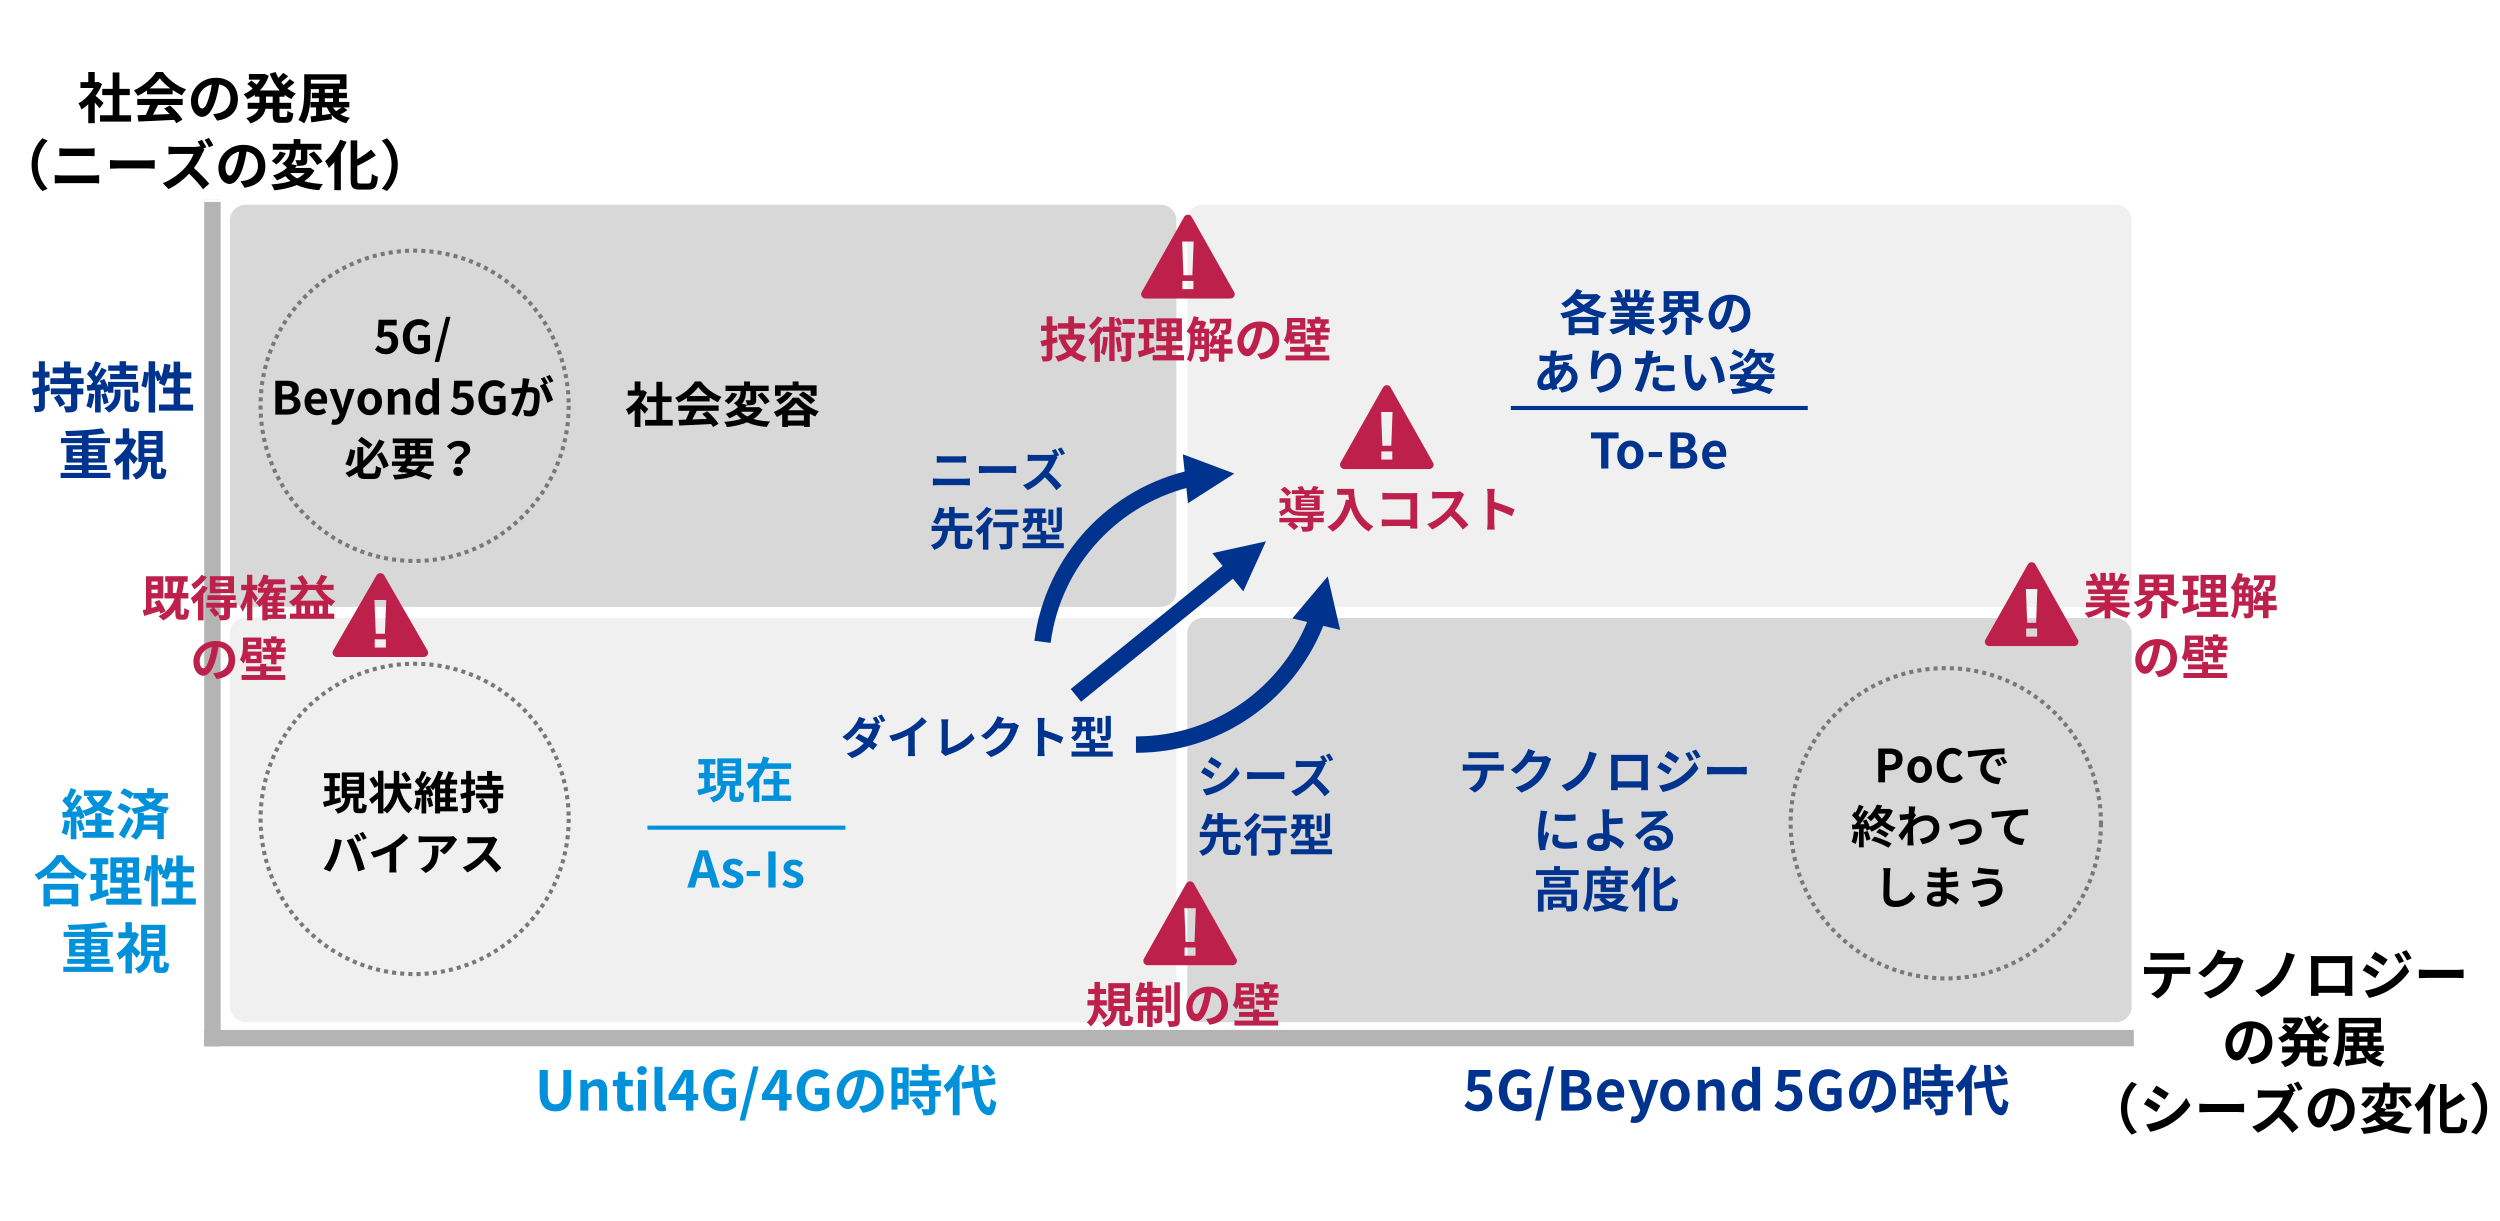 <?xml version="1.0" encoding="UTF-8"?><svg xmlns="http://www.w3.org/2000/svg" xmlns:xlink="http://www.w3.org/1999/xlink" viewBox="0 0 820 400.49"><defs><style>.cls-1{stroke:#fff;stroke-width:.9px;}.cls-1,.cls-2{stroke-linejoin:round;}.cls-1,.cls-2,.cls-3,.cls-4,.cls-5,.cls-6,.cls-7{fill:none;}.cls-8{fill:#fff;mix-blend-mode:multiply;}.cls-8,.cls-9,.cls-10,.cls-3,.cls-11,.cls-12,.cls-13,.cls-14,.cls-15{stroke-width:0px;}.cls-16{clip-path:url(#clippath-2);}.cls-17{isolation:isolate;}.cls-2{stroke:#b4b4b4;}.cls-2,.cls-5{stroke-width:5.38px;}.cls-10{fill:#f0f0f0;}.cls-18{clip-path:url(#clippath-1);}.cls-19{clip-path:url(#clippath-4);}.cls-4{stroke:#0091da;}.cls-4,.cls-5,.cls-6,.cls-7{stroke-miterlimit:8;}.cls-4,.cls-6,.cls-7{stroke-width:1.34px;}.cls-11{fill:#bc204b;}.cls-5,.cls-6{stroke:#00338d;}.cls-20{clip-path:url(#clippath);}.cls-12,.cls-14{fill:#00338d;}.cls-21{clip-path:url(#clippath-3);}.cls-13{fill:#0091da;}.cls-14{fill-rule:evenodd;}.cls-15{fill:#d8d8d8;}.cls-7{stroke:#787878;stroke-dasharray:0 0 1.34 1.34;}</style><clipPath id="clippath"><rect class="cls-3" x="106.97" y="186.16" width="33.7" height="29.4"/></clipPath><clipPath id="clippath-1"><rect class="cls-3" x="648.97" y="182.57" width="32.98" height="29.39"/></clipPath><clipPath id="clippath-2"><rect class="cls-3" x="437.47" y="124.5" width="32.98" height="29.39"/></clipPath><clipPath id="clippath-3"><rect class="cls-3" x="372.23" y="68.58" width="32.98" height="29.4"/></clipPath><clipPath id="clippath-4"><rect class="cls-3" x="372.95" y="287.25" width="32.98" height="29.39"/></clipPath></defs><g class="cls-17"><g id="_レイヤー_1"><rect class="cls-8" width="820" height="400.49"/><line class="cls-1" x1="384.56" y1="65.35" x2="384.56" y2="343.2"/><line class="cls-1" x1="66.99" y1="203.15" x2="699.89" y2="203.15"/><line class="cls-2" x1="69.68" y1="65.35" x2="69.68" y2="343.2"/><line class="cls-1" x1="699.44" y1="65.35" x2="699.44" y2="343.2"/><line class="cls-1" x1="66.99" y1="65.79" x2="699.89" y2="65.79"/><line class="cls-2" x1="66.99" y1="340.51" x2="699.89" y2="340.51"/><rect class="cls-10" x="75.42" y="202.65" width="310.44" height="132.63" rx="5.07" ry="5.07"/><path class="cls-13" d="m234.98,259.17c-2.02.59-4.16,1.22-5.81,1.7l-.48-1.79c.64-.14,1.42-.35,2.29-.58v-3.22h-1.78v-1.75h1.78v-2.79h-1.92v-1.76h5.6v1.76h-1.84v2.79h1.67v1.75h-1.67v2.74c.62-.18,1.28-.35,1.91-.53l.26,1.68Zm7.11,2.22c.29,0,.35-.26.38-1.86.37.29,1.1.59,1.58.7-.16,2.19-.58,2.79-1.76,2.79h-1.2c-1.47,0-1.79-.54-1.79-2.16v-3.14h-.98c-.29,2.61-1.02,4.47-4.43,5.47-.19-.46-.67-1.2-1.06-1.57,2.9-.72,3.41-2.03,3.62-3.91h-1.17v-8.96h7.81v8.96h-1.97v3.14c0,.46.03.53.3.53h.66Zm-5.03-10.08h4.18v-.99h-4.18v.99Zm0,2.43h4.18v-.99h-4.18v.99Zm0,2.43h4.18v-.99h-4.18v.99Z"/><path class="cls-13" d="m259.48,250.36v1.83h-8.56c-.53,1.1-1.14,2.18-1.87,3.15v7.75h-1.94v-5.57c-.45.42-.9.77-1.41,1.12-.21-.51-.64-1.38-.94-1.84,1.68-1.09,3.03-2.77,3.99-4.61h-3.47v-1.83h4.32c.27-.75.51-1.49.7-2.22l2,.48c-.18.59-.38,1.17-.61,1.75h7.79Zm-3.84,10.58h3.79v1.76h-9.59v-1.76h3.87v-3.65h-3.25v-1.76h3.25v-2.66h1.92v2.66h3.17v1.76h-3.17v3.65Z"/><path class="cls-13" d="m232.71,287.98h-3.96l-.86,3.13h-2.47l3.91-12.21h2.87l3.93,12.21h-2.56l-.86-3.13Zm-.53-1.9l-.36-1.34c-.38-1.27-.71-2.67-1.07-3.99h-.07c-.31,1.34-.68,2.72-1.04,3.99l-.36,1.34h2.9Z"/><path class="cls-13" d="m236.66,290.04l1.11-1.52c.82.64,1.62,1.01,2.47,1.01.92,0,1.34-.4,1.34-.97,0-.69-.96-1.01-1.93-1.39-1.17-.45-2.52-1.15-2.52-2.69,0-1.67,1.35-2.84,3.43-2.84,1.35,0,2.38.56,3.15,1.14l-1.09,1.47c-.66-.46-1.3-.79-2-.79-.83,0-1.22.36-1.22.89,0,.68.91.92,1.88,1.29,1.22.46,2.57,1.07,2.57,2.79,0,1.62-1.27,2.92-3.68,2.92-1.24,0-2.61-.54-3.51-1.3Z"/><path class="cls-13" d="m244.9,285.69h4.37v1.68h-4.37v-1.68Z"/><path class="cls-13" d="m252.02,279.27h2.37v11.84h-2.37v-11.84Z"/><path class="cls-13" d="m256.55,290.07l1.07-1.47c.8.62,1.57.98,2.4.98.9,0,1.3-.38,1.3-.94,0-.67-.93-.98-1.87-1.34-1.14-.43-2.45-1.12-2.45-2.61,0-1.62,1.31-2.75,3.33-2.75,1.31,0,2.3.54,3.06,1.1l-1.06,1.42c-.64-.45-1.26-.77-1.94-.77-.8,0-1.18.35-1.18.86,0,.66.88.9,1.82,1.25,1.18.45,2.5,1.04,2.5,2.71,0,1.57-1.23,2.83-3.57,2.83-1.2,0-2.53-.53-3.41-1.26Z"/><line class="cls-4" x1="212.36" y1="271.48" x2="277.29" y2="271.48"/><path class="cls-10" d="m394.49,67.15h299.63c2.78,0,5.05,2.26,5.05,5.05v121.83c0,2.79-2.26,5.05-5.05,5.05h-299.63c-2.78,0-5.05-2.26-5.05-5.05v-121.83c0-2.78,2.26-5.05,5.05-5.05Z"/><path class="cls-12" d="m525.05,97.27c-.91,1.46-2.19,2.69-3.7,3.71,1.7.75,3.63,1.31,5.67,1.63-.42.43-.96,1.25-1.23,1.78-.51-.1-.99-.22-1.49-.35v5.83h-2.05v-.53h-5.79v.59h-1.94v-5.91c-.61.18-1.22.34-1.83.46-.19-.51-.59-1.28-.93-1.71,1.98-.37,4.05-.99,5.89-1.82-.69-.51-1.33-1.07-1.92-1.68-.72.66-1.49,1.22-2.24,1.7-.3-.38-1.01-1.1-1.41-1.42,2.03-1.06,3.99-2.82,5.09-4.75l1.81.62c-.22.35-.45.72-.7,1.07h5.07l.32-.1,1.38.88Zm-1.18,6.66c-1.58-.46-3.07-1.06-4.42-1.82-1.42.77-2.99,1.36-4.58,1.82h9Zm-1.62,3.73v-2h-5.79v2h5.79Zm-5.25-9.54c.67.69,1.52,1.31,2.45,1.89.94-.58,1.78-1.18,2.45-1.89h-4.9Z"/><path class="cls-12" d="m537.83,106.25c1.36.83,3.22,1.46,5.07,1.74-.43.42-.99,1.22-1.28,1.73-1.97-.5-3.91-1.46-5.38-2.71v2.88h-1.87v-2.79c-1.49,1.17-3.46,2.1-5.36,2.59-.27-.46-.82-1.2-1.22-1.58,1.79-.37,3.68-1.04,5.06-1.87h-4.59v-1.57h6.11v-.7h-4.61v-1.38h4.61v-.72h-5.41v-1.49h3.04c-.13-.4-.34-.88-.54-1.25l.19-.03h-3.34v-1.55h2.14c-.22-.61-.64-1.38-.99-1.98l1.63-.56c.46.69.99,1.63,1.22,2.26l-.78.29h1.46v-2.61h1.78v2.61h1.18v-2.61h1.79v2.61h1.42l-.58-.18c.38-.66.78-1.62,1.01-2.32l2,.48c-.45.74-.88,1.46-1.25,2.02h2.08v1.55h-3.01c-.26.46-.51.9-.75,1.28h3.14v1.49h-5.55v.72h4.8v1.38h-4.8v.7h6.23v1.57h-4.64Zm-4.35-7.14c.22.42.43.88.54,1.23l-.27.05h2.99c.19-.38.38-.85.56-1.28h-3.83Z"/><path class="cls-12" d="m554.47,102.3c1.15.96,2.74,1.74,4.39,2.16-.4.38-.98,1.12-1.26,1.63-.96-.32-1.87-.75-2.71-1.3v5.06h-1.98v-5.63h1.2c-.72-.58-1.36-1.2-1.87-1.92h-1.65c-.53.7-1.2,1.33-1.92,1.9h1.36v1.1c0,1.52-.46,3.54-3.65,4.71-.26-.46-.9-1.18-1.31-1.54,2.67-.88,2.99-2.22,2.99-3.25v-.58c-.91.62-1.89,1.12-2.91,1.49-.27-.46-.83-1.17-1.25-1.57,1.6-.46,3.18-1.3,4.32-2.27h-2.54v-6.8h11.41v6.8h-2.61Zm-6.9-4.11h2.8v-1.15h-2.8v1.15Zm0,2.58h2.8v-1.15h-2.8v1.15Zm7.52-3.73h-2.8v1.15h2.8v-1.15Zm0,2.58h-2.8v1.15h2.8v-1.15Z"/><path class="cls-12" d="m566.87,107.29c.61-.08,1.06-.16,1.47-.26,2.03-.48,3.6-1.94,3.6-4.24s-1.18-3.83-3.31-4.19c-.22,1.34-.5,2.82-.94,4.31-.94,3.2-2.32,5.15-4.05,5.15s-3.23-1.94-3.23-4.61c0-3.65,3.19-6.79,7.3-6.79s6.4,2.74,6.4,6.19-2.05,5.7-6.05,6.31l-1.18-1.87Zm-1.23-4.8c.37-1.17.66-2.53.85-3.84-2.62.54-4.02,2.85-4.02,4.59,0,1.6.64,2.38,1.23,2.38.66,0,1.3-.99,1.94-3.14Z"/><path class="cls-12" d="m514.68,119.09c-.08.18-.19.51-.29.82,1.84.61,3.06,2.03,3.06,3.89,0,2.22-1.33,4.42-5.22,4.99l-1.06-1.66c3.06-.34,4.31-1.87,4.31-3.43,0-.96-.56-1.81-1.63-2.23-.88,2.16-2.14,3.81-3.34,4.8.11.42.24.8.37,1.18l-1.83.54c-.06-.19-.14-.42-.21-.64-.77.38-1.62.64-2.45.64-1.17,0-2.14-.7-2.14-2.32,0-2.02,1.68-4.16,3.89-5.2.05-.67.1-1.34.16-1.98h-.51c-.83,0-2.06-.06-2.8-.1l-.06-1.84c.56.08,1.95.21,2.93.21h.61l.1-.85c.03-.29.06-.67.05-.94l2.08.05c-.11.32-.18.61-.22.85-.06.26-.11.54-.16.85,1.92-.06,3.63-.26,5.38-.67l.02,1.82c-1.55.29-3.68.48-5.63.58-.05.46-.1.94-.11,1.42.75-.18,1.58-.29,2.37-.29h.27c.06-.32.13-.72.14-.94l1.95.45Zm-6.24,6.47c-.18-.99-.3-2.08-.34-3.17-1.18.8-1.98,2.02-1.98,2.91,0,.5.22.77.74.77.45,0,.99-.18,1.58-.51Zm1.44-3.97c0,.98.06,1.84.18,2.62.77-.77,1.47-1.73,2-3.01-.83.02-1.57.16-2.18.35v.03Z"/><path class="cls-12" d="m524.54,115.06c-.22.78-.54,2.4-.64,3.28.75-1.22,2.13-2.56,3.92-2.56,2.21,0,3.92,2.16,3.92,5.65,0,4.48-2.75,6.63-6.95,7.4l-1.2-1.84c3.52-.54,5.99-1.7,5.99-5.54,0-2.45-.82-3.81-2.13-3.81-1.87,0-3.51,2.82-3.59,4.9-.02.43-.02.94.08,1.68l-1.97.13c-.08-.61-.19-1.58-.19-2.64,0-1.47.21-3.44.45-5.07.08-.58.11-1.22.13-1.67l2.18.1Z"/><path class="cls-12" d="m544.5,118.71c-.94.21-2.02.38-3.07.51-.14.69-.3,1.39-.48,2.03-.58,2.23-1.65,5.47-2.51,7.33l-2.23-.74c.94-1.58,2.15-4.91,2.74-7.14.11-.42.22-.86.34-1.31-.37.02-.72.03-1.04.03-.77,0-1.36-.03-1.92-.06l-.05-1.98c.82.1,1.34.13,2,.13.46,0,.93-.02,1.41-.05.06-.35.11-.66.14-.91.08-.59.1-1.23.06-1.6l2.42.19c-.11.43-.26,1.14-.34,1.49l-.13.61c.9-.14,1.79-.32,2.66-.53v2Zm-.32,5.2c-.13.45-.22.98-.22,1.33,0,.69.4,1.2,2.1,1.2,1.06,0,2.16-.11,3.3-.32l-.08,2.03c-.9.11-1.97.22-3.23.22-2.67,0-4.03-.93-4.03-2.53,0-.72.14-1.49.27-2.11l1.91.18Zm-.93-3.99c.88-.08,2.02-.16,3.04-.16.9,0,1.86.05,2.79.14l-.05,1.9c-.78-.1-1.76-.19-2.72-.19-1.1,0-2.07.05-3.06.18v-1.87Z"/><path class="cls-12" d="m554.73,118.39c-.02,1.02,0,2.22.1,3.36.22,2.29.7,3.84,1.7,3.84.75,0,1.38-1.86,1.68-3.1l1.6,1.92c-1.06,2.75-2.05,3.73-3.33,3.73-1.73,0-3.25-1.57-3.7-5.83-.14-1.46-.18-3.3-.18-4.27,0-.45-.02-1.12-.11-1.6l2.43.03c-.11.56-.19,1.49-.19,1.92Zm11.01,6.51l-2.1.8c-.24-2.55-1.09-6.27-2.82-8.23l2.02-.67c1.5,1.84,2.72,5.67,2.9,8.1Z"/><path class="cls-12" d="m572.07,119.69c-1.41.75-2.94,1.52-4.19,2.14l-.61-1.63c1.1-.46,2.77-1.23,4.37-2.02l.43,1.5Zm2.5,2.19c-.18.29-.35.58-.54.86h7.99v1.57h-3.01c-.4.85-.9,1.55-1.5,2.13,1.55.43,2.95.86,4.02,1.25l-1.17,1.57c-1.22-.48-2.83-1.02-4.64-1.55-1.81.9-4.23,1.33-7.38,1.57-.14-.56-.43-1.23-.72-1.66,2.13-.08,3.91-.27,5.33-.66-.5-.11-1.01-.24-1.52-.35l-.18.24-1.84-.56c.43-.54.93-1.23,1.42-1.97h-3.36v-1.57h4.4l.26-.42c-.22-.38-.61-.96-.9-1.28,3.65-.78,4.5-2.74,4.5-3.52v-.26h-1.17c-.43.7-.91,1.33-1.41,1.82-.32-.3-1.02-.85-1.44-1.09.99-.88,1.87-2.27,2.32-3.68l1.75.42c-.11.34-.26.67-.4,1.01h4.85l.29-.1,1.42.48c-.42,1.09-.99,2.31-1.49,3.11l-1.62-.62c.19-.37.42-.85.61-1.34h-1.74v.26c0,.75.69,2.59,4.51,3.43-.32.42-.75,1.14-1.02,1.55-2.75-.62-4.1-2.19-4.47-3.23-.26.72-1.1,1.75-2.56,2.5l.42.11Zm-3.63-4.34c-.64-.5-1.97-1.17-3.01-1.58l.9-1.28c.99.37,2.37.98,3.06,1.46l-.94,1.41Zm2.08,6.77c-.21.3-.4.59-.61.88.99.21,2,.45,2.98.69.61-.42,1.09-.93,1.49-1.57h-3.86Z"/><path class="cls-12" d="m525.17,143.8h-3.33v-1.97h9.06v1.97h-3.36v9.88h-2.37v-9.88Z"/><path class="cls-12" d="m530.43,149.21c0-2.99,2.07-4.72,4.31-4.72s4.31,1.73,4.31,4.72-2.06,4.69-4.31,4.69-4.31-1.73-4.31-4.69Zm6.21,0c0-1.7-.69-2.8-1.91-2.8s-1.9,1.1-1.9,2.8.69,2.77,1.9,2.77,1.91-1.09,1.91-2.77Z"/><path class="cls-12" d="m540.78,148.25h4.37v1.68h-4.37v-1.68Z"/><path class="cls-12" d="m547.9,141.83h3.92c2.43,0,4.29.7,4.29,2.91,0,1.09-.61,2.21-1.62,2.56v.08c1.28.3,2.23,1.2,2.23,2.8,0,2.38-1.99,3.49-4.59,3.49h-4.23v-11.84Zm3.75,4.82c1.5,0,2.16-.61,2.16-1.55,0-1.04-.7-1.46-2.13-1.46h-1.41v3.01h1.38Zm.27,5.2c1.62,0,2.5-.58,2.5-1.81,0-1.15-.87-1.63-2.5-1.63h-1.65v3.44h1.65Z"/><path class="cls-12" d="m558.28,149.21c0-2.91,2.03-4.72,4.18-4.72,2.46,0,3.75,1.81,3.75,4.29,0,.43-.05.86-.11,1.07h-5.52c.19,1.47,1.15,2.24,2.48,2.24.74,0,1.38-.22,2.02-.62l.8,1.44c-.88.61-2.02.99-3.14.99-2.5,0-4.45-1.74-4.45-4.69Zm5.91-.91c0-1.22-.54-1.98-1.7-1.98-.94,0-1.78.67-1.95,1.98h3.65Z"/><line class="cls-6" x1="495.55" y1="133.82" x2="592.95" y2="133.82"/><rect class="cls-15" x="389.44" y="202.65" width="309.72" height="132.63" rx="5.07" ry="5.07"/><path class="cls-15" d="m80.47,67.15h300.34c2.79,0,5.05,2.26,5.05,5.05v121.83c0,2.78-2.26,5.05-5.05,5.05H80.47c-2.79,0-5.05-2.26-5.05-5.05v-121.82c0-2.79,2.26-5.05,5.05-5.05Z"/><path class="cls-9" d="m211.48,135.7c-.34-.45-.88-1.09-1.42-1.68v6.03h-1.89v-5.52c-.64.59-1.31,1.12-1.98,1.54-.16-.51-.61-1.44-.9-1.81,1.75-.94,3.43-2.62,4.48-4.48h-3.87v-1.71h2.27v-2.95h1.89v2.95h.72l.34-.08,1.07.69c-.48,1.22-1.12,2.37-1.89,3.43.77.62,2,1.73,2.34,2.05l-1.15,1.55Zm9.17,2.03v1.86h-9.06v-1.86h3.7v-5.86h-3.04v-1.84h3.04v-4.79h1.95v4.79h3.03v1.84h-3.03v5.86h3.41Z"/><path class="cls-9" d="m225.3,130.49c-.85.61-1.78,1.15-2.71,1.6-.22-.46-.72-1.18-1.12-1.6,2.74-1.2,5.27-3.47,6.47-5.36h1.98c1.7,2.35,4.24,4.18,6.77,5.07-.48.5-.9,1.18-1.23,1.74-.88-.42-1.81-.94-2.69-1.55v1.26h-7.47v-1.17Zm-2.83,2.5h13.24v1.76h-7.17c-.46.94-.99,1.94-1.47,2.83,1.54-.05,3.19-.11,4.82-.18-.5-.58-1.04-1.15-1.57-1.63l1.68-.88c1.42,1.25,2.91,2.91,3.67,4.11l-1.78,1.07c-.16-.3-.38-.64-.64-.99-3.76.21-7.71.37-10.44.5l-.26-1.86,2.42-.08c.43-.9.88-1.95,1.22-2.9h-3.71v-1.76Zm9.62-3.07c-1.23-.93-2.34-1.97-3.07-2.96-.69.98-1.71,2.02-2.93,2.96h6Z"/><path class="cls-9" d="m250.12,134.31c-.72,1.28-1.74,2.31-2.99,3.11,1.54.46,3.38.74,5.47.83-.4.45-.86,1.26-1.1,1.79-2.59-.21-4.74-.69-6.48-1.52-1.95.82-4.23,1.3-6.59,1.57-.14-.48-.56-1.3-.9-1.71,2.05-.16,3.97-.46,5.62-.99-.54-.42-1.04-.9-1.49-1.42-.72.45-1.54.86-2.47,1.23-.24-.45-.8-1.12-1.2-1.41,1.81-.61,3.15-1.41,4.08-2.27-.29-.4-.94-.99-1.36-1.28,1.95-1.15,2.21-2.75,2.22-3.99h-4.96v-1.74h6.08v-1.38h1.95v1.38h6.13v1.74h-4.11v2.88c0,.8-.13,1.26-.67,1.54-.56.26-1.3.27-2.26.27-.06-.5-.3-1.2-.53-1.66.56.02,1.18.02,1.36.02.19,0,.24-.05.24-.21v-2.83h-1.46c0,1.28-.18,2.87-1.33,4.19l1.68.34c-.19.26-.38.51-.59.77h4.08l.34-.06,1.23.83Zm-8.32-5.06c-.66,1.25-1.71,2.53-2.82,3.31-.35-.35-.96-.86-1.31-1.1.99-.64,1.94-1.73,2.35-2.69l1.78.48Zm1.26,5.79c.54.62,1.22,1.14,2.05,1.57.85-.43,1.58-.94,2.18-1.57h-4.23Zm6.88-6.34c.91.9,2.03,2.15,2.54,2.99l-1.58.98c-.45-.86-1.54-2.18-2.43-3.12l1.47-.85Z"/><path class="cls-9" d="m261.97,130.42c1.7,2.06,4.16,3.67,6.61,4.47-.43.48-.86,1.18-1.18,1.73-.58-.26-1.18-.56-1.79-.9v4.32h-1.94v-.43h-5.27v.45h-1.84v-4.19c-.58.34-1.17.64-1.76.9-.24-.46-.7-1.2-1.07-1.62,2.61-1.02,5.11-3.03,6.31-4.72h1.94Zm-5.91-.59h-1.86v-3.44h5.79v-1.28h1.95v1.28h5.91v3.44h-1.95v-1.71h-9.84v1.71Zm3.91-.78c-1.01,1.44-2.61,2.8-4.08,3.65-.27-.4-.93-1.17-1.31-1.52,1.38-.62,2.75-1.65,3.55-2.75l1.84.62Zm3.7,8.88v-1.7h-5.27v1.7h5.27Zm.13-3.36c-1.09-.77-2.05-1.6-2.71-2.42-.61.78-1.5,1.63-2.56,2.42h5.27Zm-.45-6.18c1.34.8,3.14,2.03,4.02,2.93l-1.44,1.25c-.82-.9-2.53-2.19-3.92-3.06l1.34-1.12Z"/><path class="cls-13" d="m177,358.28v-7.33h2.67v7.56c0,2.77.95,3.71,2.52,3.71s2.59-.94,2.59-3.71v-7.56h2.56v7.33c0,4.43-1.89,6.25-5.15,6.25s-5.19-1.82-5.19-6.25Z"/><path class="cls-13" d="m190.35,354.2h2.16l.18,1.33h.07c.88-.86,1.91-1.58,3.28-1.58,2.18,0,3.11,1.51,3.11,4.05v6.28h-2.65v-5.96c0-1.55-.43-2.11-1.42-2.11-.83,0-1.35.4-2.11,1.13v6.93h-2.63v-10.08Z"/><path class="cls-13" d="m202.43,360.75v-4.46h-1.42v-1.96l1.55-.13.31-2.7h2.21v2.7h2.48v2.09h-2.48v4.46c0,1.15.47,1.69,1.37,1.69.32,0,.72-.11.99-.22l.43,1.93c-.54.18-1.24.38-2.12.38-2.39,0-3.31-1.51-3.31-3.78Z"/><path class="cls-13" d="m209,351.13c0-.86.67-1.44,1.58-1.44s1.57.58,1.57,1.44-.67,1.44-1.57,1.44-1.58-.61-1.58-1.44Zm.25,3.06h2.63v10.08h-2.63v-10.08Z"/><path class="cls-13" d="m214.67,361.45v-11.54h2.63v11.67c0,.59.29.79.54.79.11,0,.18,0,.36-.04l.32,1.96c-.31.13-.76.23-1.37.23-1.84,0-2.48-1.21-2.48-3.08Z"/><path class="cls-13" d="m229.02,360.82h-1.58v3.46h-2.47v-3.46h-5.67v-1.8l4.97-8.07h3.17v7.85h1.58v2.02Zm-4.05-2.02v-2.72c0-.77.07-1.98.11-2.75h-.07c-.32.7-.68,1.44-1.06,2.16l-2.07,3.31h3.1Z"/><path class="cls-13" d="m230.69,357.67c0-4.39,2.84-6.97,6.39-6.97,1.93,0,3.26.83,4.12,1.71l-1.42,1.69c-.65-.63-1.4-1.12-2.61-1.12-2.21,0-3.76,1.73-3.76,4.59s1.33,4.65,3.94,4.65c.65,0,1.3-.18,1.67-.5v-2.63h-2.36v-2.18h4.74v6.01c-.9.88-2.47,1.6-4.32,1.6-3.64,0-6.39-2.41-6.39-6.86Z"/><path class="cls-13" d="m247.05,349.78h1.76l-4.46,17.77h-1.76l4.46-17.77Z"/><path class="cls-13" d="m259.64,360.82h-1.58v3.46h-2.47v-3.46h-5.67v-1.8l4.97-8.07h3.17v7.85h1.58v2.02Zm-4.05-2.02v-2.72c0-.77.07-1.98.11-2.75h-.07c-.32.7-.68,1.44-1.06,2.16l-2.07,3.31h3.1Z"/><path class="cls-13" d="m261.31,357.67c0-4.39,2.84-6.97,6.39-6.97,1.93,0,3.26.83,4.12,1.71l-1.42,1.69c-.65-.63-1.4-1.12-2.61-1.12-2.21,0-3.76,1.73-3.76,4.59s1.33,4.65,3.94,4.65c.65,0,1.3-.18,1.67-.5v-2.63h-2.36v-2.18h4.74v6.01c-.9.88-2.47,1.6-4.32,1.6-3.64,0-6.39-2.41-6.39-6.86Z"/><path class="cls-13" d="m281.72,362.91c.68-.09,1.19-.18,1.66-.29,2.29-.54,4.05-2.18,4.05-4.77s-1.33-4.3-3.73-4.72c-.25,1.51-.56,3.17-1.06,4.84-1.06,3.6-2.61,5.8-4.56,5.8s-3.64-2.18-3.64-5.19c0-4.11,3.58-7.63,8.21-7.63s7.2,3.08,7.2,6.97-2.3,6.41-6.81,7.09l-1.33-2.11Zm-1.39-5.4c.41-1.31.74-2.84.95-4.32-2.95.61-4.52,3.2-4.52,5.17,0,1.8.72,2.68,1.39,2.68.74,0,1.46-1.12,2.18-3.53Z"/><path class="cls-13" d="m298.05,362.37h-3.66v1.58h-1.98v-13.83h5.64v12.24Zm-3.66-10.33v3.17h1.66v-3.17h-1.66Zm1.66,8.43v-3.38h-1.66v3.38h1.66Zm10.73-4.21v1.55h1.73v1.85h-1.73v3.92c0,1.03-.2,1.57-.9,1.89-.7.31-1.67.36-3.01.36-.07-.59-.4-1.44-.68-2.02.86.04,1.87.04,2.14.04.29,0,.38-.07.38-.32v-3.87h-6.32v-1.85h6.32v-1.55h-6.36v-1.87h4.07v-1.58h-3.46v-1.87h3.46v-1.89h2.11v1.89h3.6v1.87h-3.6v1.58h4.1v1.87h-1.85Zm-5.96,3.62c.83.88,1.8,2.07,2.18,2.95l-1.84,1.06c-.32-.83-1.24-2.11-2.05-3.02l1.71-.99Z"/><path class="cls-13" d="m316.42,349.84c-.47,1.1-1.03,2.21-1.67,3.31v12.66h-2.23v-9.45c-.61.76-1.22,1.44-1.87,2.02-.2-.5-.81-1.66-1.19-2.18,1.94-1.66,3.83-4.3,4.92-7.02l2.05.67Zm4.93,6.52c.5,4,1.46,6.66,2.9,6.84.41.04.63-.86.77-2.86.4.47,1.35,1.01,1.75,1.22-.45,3.47-1.42,4.3-2.43,4.25-3.04-.29-4.47-3.67-5.11-9.16l-3.55.49-.31-2.07,3.64-.49c-.13-1.62-.23-3.38-.29-5.28h2.18c.04,1.76.11,3.46.23,4.99l5.13-.67.31,2.02-5.22.72Zm3.22-3.19c-.45-.85-1.53-2.11-2.47-3.02l1.6-.99c.95.86,2.07,2.05,2.59,2.9l-1.73,1.12Z"/><path class="cls-12" d="m480.31,362.71l1.22-1.69c.76.74,1.69,1.35,2.93,1.35,1.39,0,2.36-.88,2.36-2.45s-.9-2.41-2.25-2.41c-.79,0-1.22.2-2,.7l-1.21-.79.36-6.46h7.13v2.21h-4.84l-.25,2.83c.52-.25.99-.38,1.6-.38,2.23,0,4.11,1.33,4.11,4.23s-2.2,4.68-4.66,4.68c-2.11,0-3.51-.83-4.5-1.82Z"/><path class="cls-12" d="m491.62,357.67c0-4.39,2.84-6.97,6.39-6.97,1.93,0,3.26.83,4.12,1.71l-1.42,1.69c-.65-.63-1.41-1.12-2.61-1.12-2.21,0-3.76,1.73-3.76,4.59s1.33,4.65,3.94,4.65c.65,0,1.3-.18,1.67-.5v-2.63h-2.36v-2.18h4.74v6.01c-.9.88-2.47,1.6-4.32,1.6-3.64,0-6.39-2.41-6.39-6.86Z"/><path class="cls-12" d="m507.98,349.78h1.76l-4.46,17.77h-1.76l4.47-17.77Z"/><path class="cls-12" d="m512.1,350.95h4.41c2.74,0,4.83.79,4.83,3.28,0,1.22-.68,2.48-1.82,2.88v.09c1.44.34,2.5,1.35,2.5,3.15,0,2.68-2.23,3.92-5.17,3.92h-4.75v-13.32Zm4.21,5.42c1.69,0,2.43-.68,2.43-1.75,0-1.17-.79-1.64-2.39-1.64h-1.58v3.38h1.55Zm.31,5.85c1.82,0,2.81-.65,2.81-2.03,0-1.3-.97-1.84-2.81-1.84h-1.85v3.87h1.85Z"/><path class="cls-12" d="m523.84,359.25c0-3.28,2.29-5.31,4.7-5.31,2.77,0,4.21,2.03,4.21,4.83,0,.49-.05.97-.13,1.21h-6.21c.22,1.66,1.3,2.52,2.79,2.52.83,0,1.55-.25,2.27-.7l.9,1.62c-.99.68-2.27,1.12-3.53,1.12-2.81,0-5.01-1.96-5.01-5.28Zm6.64-1.03c0-1.37-.61-2.23-1.91-2.23-1.06,0-2,.76-2.2,2.23h4.11Z"/><path class="cls-12" d="m534.74,368.13l.49-2.04c.18.05.47.13.7.13,1.03,0,1.6-.65,1.89-1.53l.18-.59-3.93-9.9h2.67l1.6,4.68c.31.9.56,1.87.85,2.84h.09c.23-.94.49-1.91.72-2.84l1.39-4.68h2.54l-3.58,10.39c-.88,2.38-1.96,3.75-4.21,3.75-.59,0-.99-.07-1.39-.2Z"/><path class="cls-12" d="m544.54,359.25c0-3.37,2.32-5.31,4.84-5.31s4.84,1.94,4.84,5.31-2.32,5.28-4.84,5.28-4.84-1.94-4.84-5.28Zm6.99,0c0-1.91-.77-3.15-2.14-3.15s-2.14,1.24-2.14,3.15.77,3.12,2.14,3.12,2.14-1.22,2.14-3.12Z"/><path class="cls-12" d="m556.87,354.2h2.16l.18,1.33h.07c.88-.86,1.91-1.58,3.28-1.58,2.18,0,3.11,1.51,3.11,4.05v6.28h-2.65v-5.96c0-1.55-.43-2.11-1.42-2.11-.83,0-1.35.4-2.11,1.13v6.93h-2.63v-10.08Z"/><path class="cls-12" d="m567.99,359.25c0-3.29,2.05-5.31,4.23-5.31,1.13,0,1.84.43,2.56,1.1l-.11-1.58v-3.55h2.65v14.37h-2.14l-.22-1.04h-.05c-.74.72-1.75,1.3-2.79,1.3-2.5,0-4.12-1.98-4.12-5.28Zm6.68,2.05v-4.43c-.61-.56-1.24-.76-1.87-.76-1.13,0-2.09,1.08-2.09,3.1s.76,3.13,2.09,3.13c.7,0,1.3-.29,1.87-1.04Z"/><path class="cls-12" d="m582.01,362.71l1.22-1.69c.76.74,1.69,1.35,2.93,1.35,1.39,0,2.36-.88,2.36-2.45s-.9-2.41-2.25-2.41c-.79,0-1.22.2-2,.7l-1.21-.79.36-6.46h7.13v2.21h-4.84l-.25,2.83c.52-.25.99-.38,1.6-.38,2.23,0,4.11,1.33,4.11,4.23s-2.2,4.68-4.66,4.68c-2.11,0-3.51-.83-4.5-1.82Z"/><path class="cls-12" d="m593.32,357.67c0-4.39,2.84-6.97,6.39-6.97,1.93,0,3.26.83,4.12,1.71l-1.42,1.69c-.65-.63-1.41-1.12-2.61-1.12-2.21,0-3.76,1.73-3.76,4.59s1.33,4.65,3.94,4.65c.65,0,1.3-.18,1.67-.5v-2.63h-2.36v-2.18h4.74v6.01c-.9.88-2.47,1.6-4.32,1.6-3.64,0-6.39-2.41-6.39-6.86Z"/><path class="cls-12" d="m613.73,362.91c.68-.09,1.19-.18,1.66-.29,2.29-.54,4.05-2.18,4.05-4.77s-1.33-4.3-3.73-4.72c-.25,1.51-.56,3.17-1.06,4.84-1.06,3.6-2.61,5.8-4.55,5.8s-3.64-2.18-3.64-5.19c0-4.11,3.58-7.63,8.21-7.63s7.2,3.08,7.2,6.97-2.3,6.41-6.81,7.09l-1.33-2.11Zm-1.39-5.4c.41-1.31.74-2.84.96-4.32-2.95.61-4.52,3.2-4.52,5.17,0,1.8.72,2.68,1.39,2.68.74,0,1.46-1.12,2.18-3.53Z"/><path class="cls-12" d="m630.05,362.37h-3.65v1.58h-1.98v-13.83h5.64v12.24Zm-3.65-10.33v3.17h1.66v-3.17h-1.66Zm1.66,8.43v-3.38h-1.66v3.38h1.66Zm10.73-4.21v1.55h1.73v1.85h-1.73v3.92c0,1.03-.2,1.57-.9,1.89-.7.31-1.67.36-3.01.36-.07-.59-.4-1.44-.68-2.02.86.04,1.87.04,2.14.04.29,0,.38-.07.38-.32v-3.87h-6.32v-1.85h6.32v-1.55h-6.36v-1.87h4.07v-1.58h-3.46v-1.87h3.46v-1.89h2.11v1.89h3.6v1.87h-3.6v1.58h4.11v1.87h-1.85Zm-5.96,3.62c.83.88,1.8,2.07,2.18,2.95l-1.84,1.06c-.32-.83-1.24-2.11-2.05-3.02l1.71-.99Z"/><path class="cls-12" d="m648.43,349.84c-.47,1.1-1.03,2.21-1.67,3.31v12.66h-2.23v-9.45c-.61.76-1.22,1.44-1.87,2.02-.2-.5-.81-1.66-1.19-2.18,1.95-1.66,3.83-4.3,4.92-7.02l2.05.67Zm4.93,6.52c.5,4,1.46,6.66,2.9,6.84.41.04.63-.86.77-2.86.4.47,1.35,1.01,1.75,1.22-.45,3.47-1.42,4.3-2.43,4.25-3.04-.29-4.46-3.67-5.11-9.16l-3.55.49-.31-2.07,3.64-.49c-.13-1.62-.23-3.38-.29-5.28h2.18c.04,1.76.11,3.46.23,4.99l5.13-.67.31,2.02-5.22.72Zm3.22-3.19c-.45-.85-1.53-2.11-2.47-3.02l1.6-.99c.95.86,2.07,2.05,2.59,2.9l-1.73,1.12Z"/><path class="cls-9" d="m716.77,317.24c.38,0,1.15-.04,1.64-.11v2.34c-.45-.04-1.13-.05-1.64-.05h-4.34c-.11,1.85-.5,3.37-1.15,4.63-.63,1.24-2.02,2.65-3.62,3.46l-2.11-1.53c1.28-.49,2.54-1.53,3.26-2.57.74-1.12,1.04-2.47,1.12-3.98h-4.95c-.52,0-1.22.04-1.73.07v-2.36c.54.05,1.17.11,1.73.11h11.79Zm-9.49-2.47c-.63,0-1.39.04-1.93.07v-2.32c.58.09,1.31.13,1.91.13h7.24c.61,0,1.33-.04,1.94-.13v2.32c-.63-.04-1.31-.07-1.94-.07h-7.22Z"/><path class="cls-9" d="m735.91,315.13c-.2.34-.45.85-.59,1.3-.49,1.6-1.51,4-3.13,6.01-1.71,2.09-3.89,3.73-7.27,5.08l-2.12-1.91c3.69-1.1,5.69-2.66,7.26-4.45,1.22-1.4,2.27-3.56,2.56-4.92h-5.06c-1.21,1.57-2.77,3.15-4.54,4.36l-2.02-1.49c3.15-1.93,4.72-4.25,5.62-5.8.27-.45.65-1.28.81-1.89l2.63.86c-.43.63-.88,1.44-1.1,1.84l-.05.09h3.62c.56,0,1.15-.09,1.57-.22l1.84,1.13Z"/><path class="cls-9" d="m751.95,315.17c-.76,2.07-1.93,4.79-3.39,6.61-1.53,1.91-4.05,4.11-6.82,5.22l-2.05-2.11c2.81-.97,5.24-2.74,6.84-4.68,1.73-2.09,2.92-5.2,3.4-7.78l2.81.72c-.32.65-.58,1.44-.79,2.02Z"/><path class="cls-9" d="m771.55,324.14c0,.7.04,2.43.04,2.5h-2.48l.02-.99h-8.68l.02.99h-2.48c.02-.09.05-1.66.05-2.52v-8.8c0-.5,0-1.24-.04-1.75.74.02,1.42.04,1.91.04h9.9c.45,0,1.13,0,1.78-.04-.04.54-.04,1.21-.04,1.75v8.82Zm-11.11-8.25v7.47h8.7v-7.47h-8.7Z"/><path class="cls-9" d="m780.38,318.81l-1.31,2.02c-1.03-.72-2.9-1.93-4.11-2.57l1.3-1.98c1.22.65,3.21,1.89,4.12,2.54Zm1.44,4.11c3.06-1.71,5.58-4.18,7-6.75l1.39,2.45c-1.66,2.5-4.21,4.77-7.15,6.48-1.84,1.03-4.43,1.93-6.01,2.21l-1.35-2.36c2.02-.34,4.18-.95,6.12-2.03Zm1.31-8.17l-1.33,1.98c-1.01-.7-2.88-1.91-4.07-2.57l1.3-1.98c1.19.65,3.17,1.93,4.11,2.57Zm5.37.56l-1.57.67c-.52-1.13-.94-1.91-1.58-2.83l1.49-.63c.52.76,1.24,1.96,1.66,2.79Zm2.52-.97l-1.53.68c-.58-1.13-1.03-1.84-1.69-2.74l1.53-.63c.56.72,1.26,1.89,1.69,2.68Z"/><path class="cls-9" d="m793.38,318c.65.05,1.96.11,2.9.11h9.67c.83,0,1.64-.07,2.11-.11v2.83c-.43-.02-1.35-.09-2.11-.09h-9.67c-1.03,0-2.23.04-2.9.09v-2.83Z"/><path class="cls-9" d="m737.2,346.96c.68-.09,1.19-.18,1.66-.29,2.29-.54,4.05-2.18,4.05-4.77s-1.33-4.3-3.73-4.72c-.25,1.51-.56,3.17-1.06,4.84-1.06,3.6-2.61,5.8-4.55,5.8s-3.64-2.18-3.64-5.19c0-4.11,3.58-7.63,8.21-7.63s7.2,3.08,7.2,6.97-2.3,6.41-6.81,7.09l-1.33-2.11Zm-1.39-5.4c.41-1.31.74-2.85.96-4.32-2.95.61-4.52,3.21-4.52,5.17,0,1.8.72,2.68,1.39,2.68.74,0,1.46-1.12,2.18-3.53Z"/><path class="cls-9" d="m758.98,341.18v2.04h3.83v1.96h-3.83v1.95c0,.65.07.76.58.76h1.39c.47,0,.56-.36.63-2.05.45.36,1.31.72,1.93.85-.22,2.38-.77,3.1-2.36,3.1h-1.96c-1.94,0-2.43-.63-2.43-2.63v-1.96h-2.38c-.4,1.89-1.58,3.67-4.92,4.79-.27-.49-.92-1.31-1.37-1.71,2.49-.76,3.57-1.87,4.02-3.08h-3.57v-1.96h3.85v-2.04h-1.51v-.59c-.76.56-1.57,1.03-2.39,1.42-.29-.49-.88-1.22-1.3-1.62,1.04-.43,2.07-1.06,2.99-1.85-.47-.47-1.19-1.08-1.78-1.53l1.35-1.12c.54.38,1.22.9,1.73,1.33.43-.5.81-1.04,1.13-1.62h-3.67v-1.84h4.7l.38-.07,1.44.67c-.63,1.89-1.66,3.49-2.93,4.79h6.52c-1.4-1.51-2.48-3.38-3.28-5.51l1.93-.54c.25.67.54,1.31.9,1.93.59-.54,1.19-1.17,1.6-1.67l1.62,1.15c-.74.67-1.57,1.37-2.3,1.91.25.32.52.63.81.94.72-.61,1.51-1.33,2.02-1.94l1.57,1.12c-.74.67-1.6,1.39-2.38,1.94.83.67,1.76,1.22,2.79,1.64-.5.43-1.15,1.28-1.48,1.85-.79-.38-1.53-.83-2.21-1.35v.58h-1.64Zm-2.23,0h-2.21v2.04h2.21v-2.04Z"/><path class="cls-9" d="m781.29,345.6c-.74.52-1.58,1.03-2.34,1.42.88.52,1.94.9,3.17,1.13-.43.41-.99,1.21-1.26,1.76-2.05-.5-3.6-1.42-4.77-2.74l.07,1.46c-2.34.38-4.84.72-6.72,1.01l-.29-1.94c.54-.05,1.17-.13,1.84-.22v-2.75h-1.85v-1.8h2.75v-1.22h-2.27v-1.78h2.27v-1.19h-2.63v.43c0,3.15-.29,7.83-2.18,10.79-.43-.34-1.37-.9-1.91-1.1,1.78-2.77,1.93-6.82,1.93-9.69v-5.31h13.86v4.88h-2.45v1.19h2.59v1.78h-2.59v1.22h3.38v1.8h-1.89l1.28.87Zm-12.03-8.68h9.53v-1.26h-9.53v1.26Zm3.69,10.32c.92-.13,1.89-.25,2.84-.4-.49-.61-.92-1.31-1.26-2.11h-1.58v2.5Zm.9-7.31h2.68v-1.19h-2.68v1.19Zm0,3.01h2.68v-1.22h-2.68v1.22Zm2.7,1.8c.29.45.61.85.99,1.22.63-.38,1.31-.83,1.84-1.22h-2.83Z"/><path class="cls-9" d="m695.66,363.49c0-3.85,1.6-6.73,3.55-8.64l1.71.76c-1.8,1.94-3.22,4.43-3.22,7.89s1.42,5.94,3.22,7.89l-1.71.76c-1.94-1.91-3.55-4.79-3.55-8.64Z"/><path class="cls-9" d="m708.62,362.72l-1.31,2.02c-1.03-.7-2.88-1.93-4.11-2.56l1.31-2c1.21.65,3.19,1.89,4.11,2.54Zm1.46,4.12c3.06-1.71,5.56-4.18,7-6.75l1.39,2.45c-1.67,2.48-4.21,4.77-7.17,6.46-1.84,1.04-4.41,1.94-6.01,2.23l-1.35-2.38c2.02-.34,4.18-.95,6.14-2.02Zm1.31-8.19l-1.35,2c-1.01-.7-2.88-1.93-4.07-2.59l1.31-1.98c1.19.67,3.17,1.93,4.11,2.57Z"/><path class="cls-9" d="m721.38,362c.65.05,1.96.11,2.9.11h9.67c.83,0,1.64-.07,2.11-.11v2.83c-.43-.02-1.35-.09-2.11-.09h-9.67c-1.03,0-2.23.04-2.9.09v-2.83Z"/><path class="cls-9" d="m752.38,358.56c-.14.22-.47.76-.63,1.13-.61,1.41-1.62,3.31-2.83,4.93,1.78,1.55,3.96,3.85,5.02,5.15l-2.05,1.8c-1.17-1.62-2.84-3.47-4.54-5.1-1.91,2-4.3,3.89-6.77,5.04l-1.86-1.94c2.9-1.08,5.69-3.28,7.38-5.17,1.19-1.35,2.29-3.13,2.68-4.41h-6.1c-.76,0-1.75.11-2.12.13v-2.56c.49.07,1.58.13,2.12.13h6.36c.77,0,1.5-.09,1.85-.22l.22.16c-.31-.58-.67-1.21-.99-1.69l1.42-.59c.47.68,1.13,1.85,1.44,2.47l-1.03.43.41.31Zm1.48-.77c-.38-.74-.97-1.8-1.46-2.47l1.42-.59c.49.68,1.13,1.82,1.46,2.45l-1.42.61Z"/><path class="cls-9" d="m764.2,368.96c.68-.09,1.19-.18,1.66-.29,2.29-.54,4.05-2.18,4.05-4.77s-1.33-4.3-3.73-4.72c-.25,1.51-.56,3.17-1.06,4.84-1.06,3.6-2.61,5.8-4.55,5.8s-3.64-2.18-3.64-5.19c0-4.11,3.58-7.63,8.21-7.63s7.2,3.08,7.2,6.97-2.3,6.41-6.81,7.09l-1.33-2.11Zm-1.39-5.4c.41-1.31.74-2.85.96-4.32-2.95.61-4.52,3.21-4.52,5.17,0,1.8.72,2.68,1.39,2.68.74,0,1.46-1.12,2.18-3.53Z"/><path class="cls-9" d="m788.45,365.43c-.81,1.44-1.96,2.59-3.37,3.49,1.73.52,3.8.83,6.16.94-.45.5-.97,1.42-1.24,2.02-2.92-.23-5.33-.77-7.29-1.71-2.2.92-4.75,1.46-7.42,1.76-.16-.54-.63-1.46-1.01-1.93,2.3-.18,4.46-.52,6.32-1.12-.61-.47-1.17-1.01-1.67-1.6-.81.5-1.73.97-2.77,1.39-.27-.5-.9-1.26-1.35-1.58,2.04-.68,3.55-1.58,4.59-2.56-.32-.45-1.06-1.12-1.53-1.44,2.2-1.3,2.48-3.1,2.5-4.48h-5.58v-1.96h6.84v-1.55h2.2v1.55h6.9v1.96h-4.63v3.24c0,.9-.14,1.42-.76,1.73-.63.29-1.46.31-2.54.31-.07-.56-.34-1.35-.59-1.87.63.02,1.33.02,1.53.02.22,0,.27-.05.27-.23v-3.19h-1.64c0,1.44-.2,3.22-1.49,4.72l1.89.38c-.22.29-.43.58-.67.86h4.59l.38-.07,1.39.94Zm-9.36-5.69c-.74,1.4-1.93,2.84-3.17,3.73-.4-.4-1.08-.97-1.48-1.24,1.12-.72,2.18-1.94,2.65-3.02l2,.54Zm1.42,6.52c.61.7,1.37,1.28,2.3,1.76.95-.49,1.78-1.06,2.45-1.76h-4.75Zm7.74-7.13c1.03,1.01,2.29,2.41,2.86,3.37l-1.78,1.1c-.5-.97-1.73-2.45-2.74-3.51l1.66-.95Z"/><path class="cls-9" d="m798.98,356.02c-.52,1.22-1.15,2.45-1.87,3.64v12.21h-2.14v-9.18c-.58.7-1.19,1.35-1.78,1.91-.23-.54-.85-1.73-1.24-2.27,1.94-1.64,3.83-4.29,4.92-7l2.12.7Zm7.15,13.67c.86,0,1.01-.61,1.15-3.15.5.38,1.4.79,1.98.92-.25,3.1-.81,4.23-2.93,4.23h-3.08c-2.27,0-2.92-.72-2.92-3.26v-12.87h2.16v6.16c1.69-.97,3.35-2.12,4.54-3.15l1.58,1.87c-1.78,1.26-4.01,2.47-6.12,3.48v4.54c0,1.06.13,1.24.99,1.24h2.65Z"/><path class="cls-9" d="m815.79,363.49c0,3.85-1.6,6.73-3.55,8.64l-1.71-.76c1.8-1.94,3.22-4.43,3.22-7.89s-1.42-5.94-3.22-7.89l1.71-.76c1.94,1.91,3.55,4.79,3.55,8.64Z"/><path class="cls-9" d="m32.67,35.51c-.38-.5-.99-1.22-1.6-1.89v6.79h-2.12v-6.21c-.72.67-1.48,1.26-2.23,1.73-.18-.58-.68-1.62-1.01-2.03,1.96-1.06,3.85-2.95,5.04-5.04h-4.36v-1.93h2.56v-3.31h2.12v3.31h.81l.38-.09,1.21.77c-.54,1.37-1.26,2.67-2.12,3.85.86.7,2.25,1.94,2.63,2.3l-1.3,1.75Zm10.32,2.29v2.09h-10.19v-2.09h4.16v-6.59h-3.42v-2.07h3.42v-5.38h2.2v5.38h3.4v2.07h-3.4v6.59h3.83Z"/><path class="cls-9" d="m48.22,29.64c-.96.68-2,1.3-3.04,1.8-.25-.52-.81-1.33-1.26-1.8,3.08-1.35,5.92-3.91,7.27-6.03h2.23c1.91,2.65,4.77,4.7,7.62,5.71-.54.56-1.01,1.33-1.39,1.96-.99-.47-2.03-1.06-3.02-1.75v1.42h-8.41v-1.31Zm-3.19,2.81h14.89v1.98h-8.07c-.52,1.06-1.12,2.18-1.66,3.19,1.73-.05,3.58-.13,5.42-.2-.56-.65-1.17-1.3-1.76-1.84l1.89-.99c1.6,1.4,3.28,3.28,4.12,4.63l-2,1.21c-.18-.34-.43-.72-.72-1.12-4.23.23-8.68.41-11.74.56l-.29-2.09,2.72-.09c.49-1.01.99-2.2,1.37-3.26h-4.18v-1.98Zm10.82-3.46c-1.39-1.04-2.63-2.21-3.46-3.33-.77,1.1-1.93,2.27-3.29,3.33h6.75Z"/><path class="cls-9" d="m69.9,37.47c.68-.09,1.19-.18,1.66-.29,2.29-.54,4.05-2.18,4.05-4.77s-1.33-4.3-3.73-4.72c-.25,1.51-.56,3.17-1.06,4.84-1.06,3.6-2.61,5.8-4.56,5.8s-3.64-2.18-3.64-5.19c0-4.11,3.58-7.63,8.21-7.63s7.2,3.08,7.2,6.97-2.3,6.41-6.81,7.09l-1.33-2.11Zm-1.39-5.4c.41-1.31.74-2.84.95-4.32-2.95.61-4.52,3.21-4.52,5.17,0,1.8.72,2.68,1.39,2.68.74,0,1.46-1.12,2.18-3.53Z"/><path class="cls-9" d="m91.68,31.69v2.03h3.83v1.96h-3.83v1.94c0,.65.07.76.58.76h1.39c.47,0,.56-.36.63-2.05.45.36,1.31.72,1.93.85-.22,2.38-.77,3.1-2.36,3.1h-1.96c-1.95,0-2.43-.63-2.43-2.63v-1.96h-2.38c-.4,1.89-1.58,3.67-4.92,4.79-.27-.49-.92-1.31-1.37-1.71,2.48-.76,3.57-1.87,4.02-3.08h-3.57v-1.96h3.85v-2.03h-1.51v-.59c-.76.56-1.57,1.03-2.39,1.42-.29-.49-.88-1.22-1.3-1.62,1.04-.43,2.07-1.06,2.99-1.85-.47-.47-1.19-1.08-1.78-1.53l1.35-1.12c.54.38,1.22.9,1.73,1.33.43-.5.81-1.04,1.13-1.62h-3.67v-1.84h4.7l.38-.07,1.44.67c-.63,1.89-1.66,3.49-2.93,4.79h6.52c-1.4-1.51-2.48-3.39-3.28-5.51l1.93-.54c.25.67.54,1.31.9,1.93.59-.54,1.19-1.17,1.6-1.67l1.62,1.15c-.74.67-1.57,1.37-2.3,1.91.25.32.52.63.81.94.72-.61,1.51-1.33,2.02-1.94l1.57,1.12c-.74.67-1.6,1.39-2.38,1.94.83.67,1.76,1.22,2.79,1.64-.5.43-1.15,1.28-1.48,1.85-.79-.38-1.53-.83-2.21-1.35v.58h-1.64Zm-2.23,0h-2.21v2.03h2.21v-2.03Z"/><path class="cls-9" d="m113.98,36.1c-.74.52-1.58,1.03-2.34,1.42.88.52,1.95.9,3.17,1.13-.43.41-.99,1.21-1.26,1.76-2.05-.5-3.6-1.42-4.77-2.74l.07,1.46c-2.34.38-4.84.72-6.72,1.01l-.29-1.94c.54-.05,1.17-.13,1.84-.22v-2.75h-1.85v-1.8h2.75v-1.22h-2.27v-1.78h2.27v-1.19h-2.63v.43c0,3.15-.29,7.83-2.18,10.79-.43-.34-1.37-.9-1.91-1.1,1.78-2.77,1.93-6.82,1.93-9.69v-5.31h13.86v4.88h-2.45v1.19h2.59v1.78h-2.59v1.22h3.38v1.8h-1.89l1.28.86Zm-12.03-8.68h9.52v-1.26h-9.52v1.26Zm3.69,10.32c.92-.13,1.89-.25,2.84-.4-.49-.61-.92-1.31-1.26-2.11h-1.58v2.5Zm.9-7.31h2.68v-1.19h-2.68v1.19Zm0,3.01h2.68v-1.22h-2.68v1.22Zm2.7,1.8c.29.45.61.85.99,1.22.63-.38,1.31-.83,1.84-1.22h-2.83Z"/><path class="cls-9" d="m10.35,54c0-3.85,1.6-6.73,3.55-8.64l1.71.76c-1.8,1.94-3.22,4.43-3.22,7.89s1.42,5.94,3.22,7.89l-1.71.76c-1.94-1.91-3.55-4.79-3.55-8.64Z"/><path class="cls-9" d="m17.96,57.42c.7.05,1.55.13,2.25.13h10.33c.61,0,1.37-.05,1.98-.13v2.75c-.63-.07-1.44-.11-1.98-.11h-10.33c-.7,0-1.58.05-2.25.11v-2.75Zm1.51-8.8c.65.07,1.49.11,2.11.11h7.45c.72,0,1.5-.05,2-.11v2.61c-.52-.02-1.37-.07-2-.07h-7.44c-.68,0-1.51.04-2.12.07v-2.61Z"/><path class="cls-9" d="m36.07,52.5c.65.05,1.96.11,2.9.11h9.67c.83,0,1.64-.07,2.11-.11v2.83c-.43-.02-1.35-.09-2.11-.09h-9.67c-1.03,0-2.23.04-2.9.09v-2.83Z"/><path class="cls-9" d="m67.07,49.06c-.14.22-.47.76-.63,1.13-.61,1.4-1.62,3.31-2.83,4.93,1.78,1.55,3.96,3.85,5.02,5.15l-2.05,1.8c-1.17-1.62-2.84-3.47-4.54-5.1-1.91,2-4.3,3.89-6.77,5.04l-1.85-1.94c2.9-1.08,5.69-3.28,7.38-5.17,1.19-1.35,2.29-3.13,2.68-4.41h-6.1c-.76,0-1.75.11-2.12.13v-2.56c.49.07,1.58.13,2.12.13h6.36c.77,0,1.49-.09,1.85-.22l.22.16c-.31-.58-.67-1.21-.99-1.69l1.42-.59c.47.68,1.13,1.85,1.44,2.47l-1.03.43.41.31Zm1.48-.77c-.38-.74-.97-1.8-1.46-2.47l1.42-.59c.49.68,1.13,1.82,1.46,2.45l-1.42.61Z"/><path class="cls-9" d="m78.9,59.47c.68-.09,1.19-.18,1.66-.29,2.29-.54,4.05-2.18,4.05-4.77s-1.33-4.3-3.73-4.72c-.25,1.51-.56,3.17-1.06,4.84-1.06,3.6-2.61,5.8-4.56,5.8s-3.64-2.18-3.64-5.19c0-4.11,3.58-7.63,8.21-7.63s7.2,3.08,7.2,6.97-2.3,6.41-6.81,7.09l-1.33-2.11Zm-1.39-5.4c.41-1.31.74-2.84.95-4.32-2.95.61-4.52,3.21-4.52,5.17,0,1.8.72,2.68,1.39,2.68.74,0,1.46-1.12,2.18-3.53Z"/><path class="cls-9" d="m103.14,55.94c-.81,1.44-1.96,2.59-3.37,3.49,1.73.52,3.8.83,6.16.94-.45.5-.97,1.42-1.24,2.02-2.92-.23-5.33-.77-7.29-1.71-2.2.92-4.75,1.46-7.42,1.76-.16-.54-.63-1.46-1.01-1.93,2.3-.18,4.47-.52,6.32-1.12-.61-.47-1.17-1.01-1.67-1.6-.81.5-1.73.97-2.77,1.39-.27-.5-.9-1.26-1.35-1.58,2.03-.68,3.55-1.58,4.59-2.56-.32-.45-1.06-1.12-1.53-1.44,2.2-1.3,2.49-3.1,2.5-4.48h-5.58v-1.96h6.84v-1.55h2.2v1.55h6.9v1.96h-4.63v3.24c0,.9-.14,1.42-.76,1.73-.63.29-1.46.31-2.54.31-.07-.56-.34-1.35-.59-1.87.63.02,1.33.02,1.53.02.22,0,.27-.05.27-.23v-3.19h-1.64c0,1.44-.2,3.22-1.5,4.72l1.89.38c-.22.29-.43.58-.67.86h4.59l.38-.07,1.39.94Zm-9.36-5.69c-.74,1.4-1.93,2.84-3.17,3.73-.4-.4-1.08-.97-1.48-1.24,1.12-.72,2.18-1.94,2.65-3.02l2,.54Zm1.42,6.52c.61.7,1.37,1.28,2.3,1.76.95-.49,1.78-1.06,2.45-1.76h-4.75Zm7.74-7.13c1.03,1.01,2.29,2.41,2.86,3.37l-1.78,1.1c-.5-.97-1.73-2.45-2.74-3.51l1.66-.95Z"/><path class="cls-9" d="m113.67,46.52c-.52,1.22-1.15,2.45-1.87,3.64v12.21h-2.14v-9.18c-.58.7-1.19,1.35-1.78,1.91-.23-.54-.85-1.73-1.24-2.27,1.94-1.64,3.83-4.29,4.92-7l2.12.7Zm7.15,13.67c.86,0,1.01-.61,1.15-3.15.5.38,1.4.79,1.98.92-.25,3.1-.81,4.23-2.93,4.23h-3.08c-2.27,0-2.92-.72-2.92-3.26v-12.87h2.16v6.16c1.69-.97,3.35-2.12,4.54-3.15l1.58,1.87c-1.78,1.26-4.01,2.47-6.12,3.48v4.54c0,1.06.13,1.24.99,1.24h2.65Z"/><path class="cls-9" d="m130.48,54c0,3.85-1.6,6.73-3.55,8.64l-1.71-.76c1.8-1.94,3.22-4.43,3.22-7.89s-1.42-5.94-3.22-7.89l1.71-.76c1.94,1.91,3.55,4.79,3.55,8.64Z"/><path class="cls-12" d="m305.99,156.92c.58.05,1.29.1,1.88.1h8.61c.51,0,1.14-.04,1.65-.1v2.29c-.53-.06-1.2-.09-1.65-.09h-8.61c-.58,0-1.32.04-1.88.09v-2.29Zm1.26-7.33c.54.06,1.25.09,1.75.09h6.21c.6,0,1.25-.04,1.67-.09v2.17c-.43-.02-1.14-.06-1.67-.06h-6.19c-.57,0-1.26.03-1.77.06v-2.17Z"/><path class="cls-12" d="m321.08,152.83c.54.04,1.63.09,2.42.09h8.05c.69,0,1.37-.06,1.75-.09v2.35c-.36-.02-1.12-.08-1.75-.08h-8.05c-.85,0-1.86.03-2.42.08v-2.35Z"/><path class="cls-12" d="m346.91,149.96c-.12.18-.39.63-.53.94-.51,1.17-1.35,2.76-2.35,4.11,1.48,1.29,3.3,3.21,4.18,4.29l-1.71,1.5c-.97-1.35-2.37-2.9-3.78-4.25-1.59,1.67-3.58,3.24-5.64,4.2l-1.54-1.62c2.42-.9,4.74-2.73,6.15-4.3.99-1.12,1.9-2.61,2.23-3.68h-5.08c-.63,0-1.45.09-1.77.1v-2.13c.41.06,1.32.1,1.77.1h5.29c.65,0,1.25-.07,1.54-.18l.18.13c-.25-.48-.56-1-.83-1.41l1.18-.5c.39.57.95,1.54,1.2,2.05l-.85.36.34.25Zm1.23-.65c-.31-.61-.81-1.5-1.21-2.05l1.19-.5c.4.57.94,1.51,1.21,2.04l-1.19.51Z"/><path class="cls-12" d="m316.79,178.38c.45,0,.54-.28.6-2.05.36.3,1.14.6,1.62.72-.18,2.37-.66,3.02-2.05,3.02h-1.72c-1.68,0-2.07-.56-2.07-2.25v-3.65h-2.19c-.33,2.67-1.09,4.9-4.54,6.21-.21-.48-.71-1.2-1.11-1.58,2.99-.97,3.55-2.65,3.78-4.63h-3.54v-1.72h5.74v-2.43h-2.58c-.35.77-.74,1.48-1.16,2.04-.41-.25-1.16-.62-1.58-.78.98-1.23,1.68-3.25,2-4.79l1.83.36c-.13.46-.29.94-.45,1.45h1.93v-2.02h1.82v2.02h4.59v1.71h-4.59v2.43h5.76v1.72h-3.92v3.65c0,.5.08.57.54.57h1.29Z"/><path class="cls-12" d="m325.8,170.17c-.45.77-1.01,1.54-1.61,2.29v7.83h-1.79v-5.86c-.42.41-.82.78-1.23,1.11-.25-.36-.86-1.17-1.21-1.54,1.53-1.05,3.17-2.79,4.12-4.48l1.71.66Zm-.56-3.19c-1.08,1.41-2.7,2.96-4.12,3.94-.22-.39-.67-1.11-.99-1.46,1.25-.79,2.67-2.14,3.39-3.19l1.72.71Zm8.82,5.97h-2.06v5.26c0,.96-.18,1.46-.84,1.73-.63.27-1.59.3-2.92.3-.08-.52-.3-1.3-.54-1.81.86.05,1.84.05,2.12.03.27,0,.38-.06.38-.29v-5.22h-4.42v-1.69h8.29v1.69Zm-.38-4.12h-7.29v-1.69h7.29v1.69Z"/><path class="cls-12" d="m348.93,178.15v1.65h-13.51v-1.65h5.86v-1.2h-4.35v-1.62h4.33v-.94h-1.11v-2.88h-1.38c-.24,1.23-.87,2.46-2.35,3.28-.23-.33-.86-1-1.17-1.24,1.11-.57,1.6-1.29,1.83-2.04h-1.51v-1.57h1.7v-1.58h-1.19v-1.56h6.81v1.56h-1.06v1.58h1.41v1.57h-1.41v2.62h1.29v1.2h4.33v1.62h-4.33v1.2h5.82Zm-8.77-8.22v-1.58h-1.26v1.58h1.26Zm5.34,2.26h-1.63v-5.07h1.63v5.07Zm2.79.65c0,.83-.15,1.25-.72,1.5-.54.24-1.31.29-2.36.29-.08-.47-.31-1.14-.52-1.58.67.03,1.39.03,1.62.02.21-.02.29-.06.29-.25v-6.38h1.7v6.4Z"/><path class="cls-12" d="m398.42,253.81l-1.09,1.68c-.86-.58-2.4-1.6-3.42-2.13l1.09-1.67c1,.54,2.66,1.58,3.42,2.12Zm1.21,3.43c2.55-1.42,4.63-3.48,5.83-5.62l1.15,2.04c-1.39,2.07-3.51,3.98-5.97,5.38-1.53.87-3.67,1.62-5.01,1.86l-1.12-1.98c1.68-.29,3.48-.8,5.12-1.68Zm1.09-6.82l-1.12,1.67c-.84-.58-2.4-1.61-3.39-2.16l1.09-1.65c.99.56,2.64,1.61,3.42,2.15Z"/><path class="cls-12" d="m409.05,253.21c.54.04,1.63.09,2.42.09h8.05c.69,0,1.37-.06,1.75-.09v2.35c-.36-.01-1.12-.08-1.75-.08h-8.05c-.85,0-1.86.03-2.42.08v-2.35Z"/><path class="cls-12" d="m434.88,250.35c-.12.18-.39.63-.53.95-.51,1.17-1.35,2.76-2.35,4.11,1.48,1.29,3.3,3.21,4.18,4.29l-1.71,1.5c-.97-1.35-2.37-2.9-3.78-4.25-1.59,1.67-3.58,3.24-5.64,4.2l-1.54-1.62c2.42-.9,4.74-2.73,6.15-4.3.99-1.12,1.9-2.61,2.23-3.67h-5.08c-.63,0-1.45.09-1.77.1v-2.13c.41.06,1.32.11,1.77.11h5.29c.65,0,1.25-.08,1.54-.18l.18.14c-.25-.48-.56-1-.83-1.41l1.18-.5c.39.57.95,1.54,1.2,2.05l-.85.36.34.25Zm1.23-.64c-.31-.62-.81-1.5-1.21-2.06l1.19-.5c.4.57.94,1.52,1.21,2.04l-1.19.51Z"/><path class="cls-12" d="m404.76,278.76c.45,0,.54-.29.6-2.06.36.3,1.14.6,1.62.72-.18,2.37-.66,3.01-2.05,3.01h-1.72c-1.68,0-2.07-.55-2.07-2.25v-3.64h-2.19c-.33,2.67-1.09,4.9-4.54,6.21-.21-.48-.71-1.2-1.11-1.57,2.99-.98,3.55-2.66,3.78-4.63h-3.54v-1.73h5.74v-2.43h-2.58c-.35.76-.74,1.49-1.16,2.04-.41-.25-1.16-.62-1.58-.78.98-1.23,1.68-3.25,2-4.78l1.83.36c-.13.46-.29.95-.45,1.46h1.93v-2.02h1.82v2.02h4.59v1.71h-4.59v2.43h5.76v1.73h-3.92v3.64c0,.5.08.57.54.57h1.29Z"/><path class="cls-12" d="m413.78,270.56c-.45.76-1.01,1.54-1.61,2.29v7.83h-1.79v-5.87c-.42.41-.82.78-1.23,1.11-.25-.36-.86-1.17-1.21-1.54,1.53-1.05,3.17-2.79,4.12-4.49l1.71.66Zm-.56-3.19c-1.08,1.41-2.7,2.95-4.12,3.94-.22-.39-.67-1.11-.99-1.46,1.25-.79,2.67-2.14,3.39-3.19l1.72.71Zm8.82,5.97h-2.06v5.26c0,.96-.18,1.46-.84,1.72-.63.27-1.59.3-2.92.3-.08-.52-.3-1.3-.54-1.81.86.04,1.84.04,2.12.03.27,0,.38-.06.38-.28v-5.22h-4.42v-1.7h8.29v1.7Zm-.38-4.12h-7.29v-1.7h7.29v1.7Z"/><path class="cls-12" d="m436.91,278.54v1.65h-13.51v-1.65h5.86v-1.2h-4.35v-1.62h4.33v-.95h-1.11v-2.88h-1.38c-.24,1.23-.87,2.46-2.35,3.29-.23-.33-.86-1-1.17-1.25,1.11-.57,1.6-1.29,1.83-2.04h-1.51v-1.58h1.7v-1.57h-1.19v-1.56h6.81v1.56h-1.06v1.57h1.41v1.58h-1.41v2.62h1.29v1.2h4.33v1.62h-4.33v1.2h5.82Zm-8.77-8.22v-1.57h-1.26v1.57h1.26Zm5.34,2.27h-1.63v-5.07h1.63v5.07Zm2.79.64c0,.83-.15,1.25-.72,1.5-.54.24-1.31.29-2.36.29-.08-.46-.31-1.14-.52-1.58.67.03,1.39.03,1.62.01.21-.01.29-.06.29-.25v-6.37h1.7v6.4Z"/><path class="cls-12" d="m287.77,237.44l1.1.67c-.17.3-.36.71-.5,1.08-.38,1.16-1.08,2.67-2.07,4.09.56.36,1.07.69,1.44.96l-1.35,1.77c-.36-.31-.85-.67-1.39-1.06-1.35,1.46-3.1,2.8-5.54,3.73l-1.74-1.51c2.65-.81,4.35-2.08,5.58-3.36-1-.66-2.02-1.28-2.79-1.71l1.26-1.43c.79.41,1.81.98,2.82,1.58.74-1.06,1.33-2.29,1.56-3.19h-4.3c-1.05,1.39-2.45,2.83-3.95,3.87l-1.62-1.24c2.62-1.62,4.02-3.69,4.77-4.98.23-.36.54-1.06.68-1.58l2.17.68c-.36.52-.74,1.2-.92,1.53l-.02.02h3.08c.41,0,.84-.04,1.19-.14-.29-.55-.66-1.23-.99-1.71l1.18-.48c.38.54.9,1.5,1.19,2.05l-.84.36Zm1.43-3.09c.39.55.94,1.5,1.21,2.04l-1.2.51c-.3-.63-.78-1.5-1.2-2.07l1.19-.48Z"/><path class="cls-12" d="m300.04,246.03c0,.66.03,1.59.13,1.96h-2.37c.06-.36.1-1.3.1-1.96v-4.92c-1.54.78-3.42,1.56-5.16,2.04l-1.08-1.83c2.62-.57,5.14-1.68,6.82-2.71,1.51-.95,3.08-2.28,3.92-3.39l1.6,1.45c-1.14,1.14-2.49,2.27-3.97,3.23v6.13Z"/><path class="cls-12" d="m308.67,246.74c.18-.38.2-.63.2-.98v-8.13c0-.57-.08-1.27-.17-1.69h2.35c-.09.57-.15,1.11-.15,1.69v7.79c2.44-.69,5.79-2.61,7.71-4.95l1.06,1.7c-2.05,2.46-5.17,4.25-8.7,5.4-.21.08-.54.18-.9.41l-1.41-1.23Z"/><path class="cls-12" d="m334.23,238.01c-.17.29-.38.71-.5,1.08-.4,1.33-1.26,3.33-2.61,5.01-1.42,1.74-3.24,3.11-6.06,4.23l-1.77-1.59c3.08-.92,4.74-2.22,6.04-3.71,1.02-1.17,1.89-2.97,2.13-4.09h-4.21c-1,1.3-2.31,2.62-3.78,3.63l-1.68-1.25c2.62-1.61,3.93-3.54,4.68-4.83.22-.38.54-1.06.67-1.58l2.19.72c-.36.52-.73,1.2-.92,1.53l-.04.08h3.01c.47,0,.96-.08,1.31-.18l1.53.94Z"/><path class="cls-12" d="m347.92,243.89c-1.54-.81-3.79-1.68-5.42-2.23v4.25c0,.43.08,1.48.14,2.08h-2.34c.09-.58.15-1.48.15-2.08v-8.61c0-.54-.04-1.29-.15-1.81h2.34c-.06.52-.14,1.18-.14,1.81v2.21c2.01.58,4.89,1.65,6.27,2.33l-.86,2.07Z"/><path class="cls-12" d="m364.98,246.51v1.65h-13.51v-1.65h5.86v-1.2h-4.35v-1.62h4.33v-.95h-1.11v-2.88h-1.38c-.24,1.23-.87,2.46-2.35,3.29-.23-.33-.86-1-1.17-1.25,1.11-.57,1.6-1.29,1.83-2.04h-1.51v-1.58h1.7v-1.57h-1.19v-1.56h6.81v1.56h-1.06v1.57h1.41v1.58h-1.41v2.62h1.29v1.2h4.33v1.62h-4.33v1.2h5.82Zm-8.77-8.22v-1.57h-1.26v1.57h1.26Zm5.34,2.27h-1.63v-5.07h1.63v5.07Zm2.79.64c0,.83-.15,1.25-.72,1.5-.54.24-1.31.29-2.36.29-.08-.46-.31-1.14-.52-1.58.67.03,1.39.03,1.62.01.21-.01.29-.06.29-.25v-6.37h1.7v6.4Z"/><path class="cls-5" d="m341.94,210.52c3.55-27.03,23.78-48.22,49.51-53.77"/><polygon class="cls-14" points="387.96 149.01 404.85 155.33 389.66 165.05 387.96 149.01"/><line class="cls-5" x1="352.88" y1="228.08" x2="404.8" y2="186.02"/><polygon class="cls-14" points="407.79 193.98 415.24 177.56 397.63 181.44 407.79 193.98"/><path class="cls-5" d="m432.35,202.14c-8.85,24.79-32.49,42.09-59.76,42.09"/><polygon class="cls-14" points="423.88 202.84 435.5 189.04 439.57 206.61 423.88 202.84"/><ellipse class="cls-7" cx="136" cy="133.11" rx="50.54" ry="50.9"/><path class="cls-9" d="m123,114.68l1.02-1.41c.63.61,1.41,1.12,2.44,1.12,1.16,0,1.96-.73,1.96-2.04s-.75-2.01-1.88-2.01c-.66,0-1.02.17-1.67.58l-1-.66.3-5.38h5.94v1.85h-4.04l-.21,2.35c.44-.21.83-.31,1.33-.31,1.86,0,3.42,1.11,3.42,3.52s-1.83,3.9-3.88,3.9c-1.75,0-2.92-.69-3.75-1.52Z"/><path class="cls-9" d="m132.12,110.48c0-3.66,2.37-5.8,5.32-5.8,1.61,0,2.71.69,3.44,1.42l-1.19,1.41c-.54-.52-1.17-.93-2.17-.93-1.84,0-3.13,1.44-3.13,3.83s1.11,3.87,3.29,3.87c.54,0,1.08-.15,1.39-.42v-2.19h-1.96v-1.81h3.94v5.01c-.75.73-2.05,1.33-3.6,1.33-3.03,0-5.32-2.01-5.32-5.71Z"/><path class="cls-9" d="m146.28,103.91h1.47l-3.72,14.8h-1.47l3.72-14.8Z"/><path class="cls-9" d="m90.31,124.88h3.67c2.28,0,4.02.66,4.02,2.73,0,1.02-.57,2.07-1.51,2.4v.08c1.2.28,2.08,1.12,2.08,2.62,0,2.23-1.86,3.27-4.3,3.27h-3.96v-11.1Zm3.51,4.51c1.41,0,2.03-.57,2.03-1.45,0-.98-.66-1.37-2-1.37h-1.32v2.82h1.29Zm.25,4.88c1.51,0,2.34-.54,2.34-1.69,0-1.08-.81-1.53-2.34-1.53h-1.54v3.22h1.54Z"/><path class="cls-9" d="m99.87,131.8c0-2.73,1.91-4.42,3.92-4.42,2.31,0,3.51,1.7,3.51,4.02,0,.4-.04.81-.11,1h-5.17c.18,1.38,1.08,2.1,2.33,2.1.69,0,1.29-.21,1.89-.58l.75,1.35c-.82.57-1.89.93-2.94.93-2.34,0-4.17-1.63-4.17-4.4Zm5.54-.85c0-1.14-.51-1.86-1.59-1.86-.89,0-1.67.63-1.83,1.86h3.42Z"/><path class="cls-9" d="m108.67,139.19l.4-1.69c.15.04.39.1.58.1.86,0,1.33-.54,1.58-1.27l.15-.5-3.27-8.25h2.22l1.33,3.9c.26.75.47,1.56.71,2.37h.08c.2-.78.41-1.59.6-2.37l1.15-3.9h2.12l-2.99,8.65c-.73,1.98-1.63,3.12-3.51,3.12-.5,0-.83-.06-1.15-.17Z"/><path class="cls-9" d="m117.24,131.8c0-2.8,1.93-4.42,4.04-4.42s4.03,1.62,4.03,4.42-1.93,4.4-4.03,4.4-4.04-1.62-4.04-4.4Zm5.82,0c0-1.59-.65-2.62-1.79-2.62s-1.79,1.03-1.79,2.62.64,2.6,1.79,2.6,1.79-1.02,1.79-2.6Z"/><path class="cls-9" d="m127.23,127.59h1.8l.15,1.11h.06c.73-.72,1.59-1.32,2.73-1.32,1.82,0,2.59,1.26,2.59,3.38v5.23h-2.2v-4.96c0-1.29-.36-1.75-1.19-1.75-.69,0-1.12.33-1.75.94v5.77h-2.19v-8.4Z"/><path class="cls-9" d="m136.23,131.8c0-2.74,1.71-4.42,3.52-4.42.95,0,1.53.36,2.13.92l-.09-1.32v-2.96h2.21v11.97h-1.79l-.18-.87h-.04c-.62.6-1.46,1.08-2.33,1.08-2.08,0-3.43-1.65-3.43-4.4Zm5.56,1.71v-3.69c-.51-.47-1.04-.63-1.56-.63-.95,0-1.74.9-1.74,2.58s.63,2.61,1.74,2.61c.58,0,1.08-.24,1.56-.87Z"/><path class="cls-9" d="m147.78,134.68l1.02-1.41c.63.61,1.41,1.12,2.45,1.12,1.15,0,1.96-.73,1.96-2.04s-.75-2.01-1.88-2.01c-.66,0-1.02.17-1.67.58l-1-.66.3-5.38h5.94v1.85h-4.03l-.21,2.35c.43-.21.82-.31,1.33-.31,1.86,0,3.42,1.11,3.42,3.52s-1.83,3.9-3.89,3.9c-1.75,0-2.92-.69-3.75-1.52Z"/><path class="cls-9" d="m156.89,130.48c0-3.66,2.37-5.8,5.33-5.8,1.6,0,2.71.69,3.43,1.42l-1.18,1.41c-.54-.52-1.17-.93-2.17-.93-1.85,0-3.14,1.44-3.14,3.83s1.11,3.87,3.29,3.87c.54,0,1.08-.15,1.4-.42v-2.19h-1.97v-1.81h3.95v5.01c-.75.73-2.05,1.33-3.6,1.33-3.03,0-5.33-2.01-5.33-5.71Z"/><path class="cls-9" d="m173.66,124.28c-.09.39-.18.85-.25,1.23-.09.45-.21.99-.31,1.53.49-.03.94-.06,1.24-.06,1.58,0,2.69.71,2.69,2.83,0,1.75-.21,4.12-.84,5.41-.5,1.04-1.31,1.36-2.45,1.36-.55,0-1.27-.09-1.77-.21l-.33-1.96c.57.17,1.44.31,1.83.31.49,0,.87-.15,1.11-.65.41-.82.6-2.59.6-4.06,0-1.19-.51-1.35-1.44-1.35-.24,0-.6.03-1.02.06-.58,2.25-1.67,5.74-3.03,7.93l-1.93-.78c1.44-1.95,2.46-4.92,2.98-6.94-.52.06-.99.12-1.27.17-.42.04-1.19.15-1.65.23l-.17-2.01c.54.04,1.04.02,1.58,0,.46-.01,1.17-.06,1.92-.12.21-1.14.33-2.22.31-3.15l2.21.22Zm5.33,1.77c.87,1.37,1.98,3.87,2.42,5.17l-1.89.89c-.39-1.65-1.44-4.27-2.5-5.6l1.38-.58c-.3-.57-.67-1.29-1.02-1.77l1.18-.5c.38.55.9,1.5,1.2,2.05l-.76.33Zm1.37-.5c-.32-.63-.79-1.51-1.22-2.07l1.19-.49c.41.57.96,1.51,1.21,2.04l-1.18.52Z"/><path class="cls-9" d="m116.54,147.76c-.32,1.77-.79,3.87-1.54,5.16l-1.73-.65c.74-1.29,1.31-3.19,1.58-4.95l1.7.44Zm5.76,7.57c.76,0,.88-.44,1-2.55.43.31,1.23.63,1.75.75-.24,2.7-.77,3.58-2.61,3.58h-2.62c-1.84,0-2.47-.51-2.58-2.16-.87.6-1.81,1.14-2.77,1.6-.27-.4-.81-1.06-1.17-1.41,1.39-.63,2.71-1.44,3.93-2.37v-6.13h1.91v4.53c2.26-2.13,4.06-4.62,5.2-7.02l1.8.7c-1.64,3.14-3.99,6.23-7,8.69v.91c0,.77.12.87.88.87h2.28Zm-1.32-8.07c-.87-.72-2.4-1.89-3.57-2.7l1.16-1.31c1.21.78,2.73,1.89,3.58,2.55l-1.17,1.45Zm4.26,1.06c.95,1.41,1.89,3.24,2.26,4.47l-1.71.87c-.34-1.24-1.27-3.16-2.16-4.57l1.6-.77Z"/><path class="cls-9" d="m139.37,152.8c-.38.76-.84,1.39-1.39,1.92,1.46.4,2.76.81,3.78,1.17l-1.09,1.45c-1.14-.46-2.66-.99-4.35-1.48-1.68.83-3.9,1.21-6.81,1.44-.12-.51-.41-1.14-.67-1.53,1.98-.08,3.6-.25,4.93-.6-.48-.12-.96-.24-1.46-.34l-.17.22-1.72-.54c.38-.48.81-1.06,1.26-1.71h-3.12v-1.44h4.08c.21-.33.41-.65.6-.96h-3.72v-4.2h3.25v-.85h-3.94v-1.54h13.06v1.54h-4.07v.85h3.58v4.2h-6.13c-.18.31-.39.63-.6.96h7.57v1.44h-2.88Zm-8.17-3.79h1.58v-1.4h-1.58v1.4Zm2.03,4.53c.93.19,1.88.42,2.79.66.55-.38,1.02-.84,1.38-1.39h-3.66l-.51.73Zm1.23-7.33h1.7v-.85h-1.7v.85Zm1.7,2.81v-1.4h-1.7v1.4h1.7Zm1.68-1.4v1.4h1.8v-1.4h-1.8Z"/><path class="cls-9" d="m152.12,147.78c0-.9-.72-1.41-1.89-1.41-.93,0-1.71.41-2.4,1.19l-1.23-1.14c.95-1.11,2.26-1.83,3.87-1.83,2.17,0,3.76,1,3.76,3,0,2.2-3.27,2.46-3.04,4.54h-1.93c-.32-2.35,2.86-2.89,2.86-4.35Zm-1.89,5.38c.9,0,1.56.6,1.56,1.47s-.66,1.48-1.56,1.48-1.56-.61-1.56-1.48.66-1.47,1.56-1.47Z"/><ellipse class="cls-7" cx="136" cy="268.61" rx="50.54" ry="50.9"/><path class="cls-9" d="m111.83,263.12c-1.89.55-3.9,1.14-5.45,1.59l-.45-1.68c.6-.14,1.33-.33,2.15-.54v-3.01h-1.67v-1.64h1.67v-2.61h-1.8v-1.65h5.25v1.65h-1.72v2.61h1.56v1.64h-1.56v2.56c.58-.17,1.2-.33,1.79-.5l.24,1.58Zm6.66,2.08c.27,0,.33-.24.36-1.74.34.27,1.04.55,1.48.66-.15,2.05-.54,2.61-1.65,2.61h-1.12c-1.38,0-1.68-.51-1.68-2.02v-2.94h-.92c-.27,2.44-.96,4.18-4.16,5.13-.18-.43-.63-1.12-.99-1.47,2.71-.67,3.2-1.9,3.39-3.66h-1.1v-8.4h7.32v8.4h-1.84v2.94c0,.43.03.5.28.5h.62Zm-4.71-9.45h3.92v-.93h-3.92v.93Zm0,2.28h3.92v-.93h-3.92v.93Zm0,2.28h3.92v-.93h-3.92v.93Z"/><path class="cls-9" d="m131.19,258.73c.72,2.8,2.07,5.26,4.14,6.54-.42.33-1,1-1.29,1.5-1.68-1.21-2.83-3.1-3.66-5.37-.53,1.9-1.56,3.79-3.41,5.4-.3-.32-.76-.69-1.21-.99v.98h-1.77v-4.85c-.69.62-1.38,1.23-2.01,1.74l-.9-1.53c.72-.52,1.83-1.39,2.91-2.32v-2.13l-1.2.73c-.29-.76-1.02-2.01-1.62-2.91l1.39-.81c.48.65,1.04,1.5,1.43,2.19v-4.11h1.77v12.67c2.31-2.08,3.08-4.54,3.31-6.73h-2.94v-1.77h3.04v-4.12h1.77v4.12h3.96v1.77h-3.72Zm2.03-2.19c-.29-.71-.99-1.81-1.56-2.67l1.33-.73c.6.78,1.35,1.84,1.68,2.55l-1.45.85Z"/><path class="cls-9" d="m138.05,261.82c-.13,1.42-.46,2.91-.88,3.87-.3-.21-.95-.5-1.3-.63.43-.88.64-2.22.76-3.48l1.42.24Zm12.12,4.3h-5.82v.69h-1.65v-8.44c-.22.3-.45.58-.69.84-.23-.3-.65-.75-.98-1.06.48.91.92,1.96,1.07,2.67l-1.33.61c-.04-.25-.13-.55-.22-.88l-.75.06v6.21h-1.53v-6.09l-2.08.17-.18-1.54,1.08-.06c.22-.27.45-.57.67-.88-.42-.68-1.11-1.49-1.71-2.1l.87-1.2c.1.1.22.21.34.31.42-.83.84-1.83,1.08-2.59l1.54.54c-.53,1.04-1.14,2.22-1.7,3.06.18.2.34.41.48.58.52-.84,1-1.69,1.35-2.43l1.46.67c-.83,1.26-1.84,2.75-2.79,3.95l1.3-.08c-.15-.33-.31-.66-.48-.96l1.26-.53.17.29c1.21-1.32,2.25-3.48,2.76-5.13l1.7.45c-.3.81-.67,1.67-1.1,2.5h1.74c.41-.83.81-1.92,1.02-2.75l1.86.41c-.38.79-.76,1.63-1.16,2.34h2.19v1.56h-2.34v1.35h1.92v1.54h-1.92v1.36h1.96v1.55h-1.96v1.45h2.56v1.56Zm-8.92-4.61c.38.87.7,2.04.81,2.81l-1.35.43c-.08-.76-.39-1.95-.74-2.87l1.28-.38Zm3.1-4.21v1.35h1.67v-1.35h-1.67Zm1.67,2.9h-1.67v1.36h1.67v-1.36Zm-1.67,4.36h1.67v-1.45h-1.67v1.45Z"/><path class="cls-9" d="m155.94,260.76c-.46.14-.93.29-1.41.41v3.66c0,.83-.15,1.26-.62,1.54-.44.29-1.09.34-2.05.33-.04-.44-.24-1.17-.47-1.65.56.03,1.07.03,1.25.02.18,0,.25-.06.25-.26v-3.16l-1.54.45-.39-1.71c.54-.13,1.2-.3,1.93-.48v-2.62h-1.69v-1.65h1.69v-2.82h1.64v2.82h1.27v1.65h-1.27v2.21l1.18-.33.22,1.6Zm7.44-1.71v1.19h1.65v1.62h-1.65v3.06c0,.9-.17,1.33-.75,1.6-.56.26-1.33.29-2.42.29-.08-.5-.3-1.2-.51-1.68.67.03,1.45.03,1.69.01.21,0,.29-.04.29-.25v-3.03h-5.52v-1.62h5.52v-1.19h-5.66v-1.62h3.72v-1.31h-3.08v-1.62h3.08v-1.64h1.69v1.64h3.01v1.62h-3.01v1.31h3.69v1.62h-1.75Zm-4.98,2.87c.62.75,1.37,1.82,1.68,2.55l-1.52.87c-.27-.74-.97-1.83-1.58-2.62l1.41-.79Z"/><path class="cls-9" d="m109.92,275.14l2.19.45c-.13.44-.3,1.17-.36,1.5-.21,1.05-.77,3.12-1.28,4.52-.54,1.45-1.42,3.16-2.22,4.29l-2.1-.88c.94-1.23,1.83-2.85,2.34-4.17.67-1.68,1.25-3.79,1.42-5.7Zm3.81.45l2-.64c.62,1.16,1.65,3.46,2.21,4.92.54,1.35,1.33,3.75,1.75,5.23l-2.22.72c-.42-1.79-.96-3.68-1.56-5.29-.57-1.58-1.54-3.79-2.17-4.94Zm4.77,0l-1.2.53c-.32-.62-.77-1.51-1.17-2.08l1.18-.5c.38.56.9,1.5,1.18,2.05Zm1.8-.69l-1.2.53c-.3-.63-.79-1.5-1.2-2.07l1.18-.5c.39.57.95,1.51,1.22,2.04Z"/><path class="cls-9" d="m129.92,284.2c0,.66.03,1.59.13,1.96h-2.37c.06-.36.11-1.3.11-1.96v-4.92c-1.54.78-3.42,1.56-5.16,2.04l-1.08-1.83c2.62-.57,5.14-1.68,6.83-2.71,1.51-.95,3.07-2.28,3.91-3.39l1.61,1.45c-1.14,1.14-2.49,2.27-3.97,3.23v6.13Z"/><path class="cls-9" d="m149.94,275.35c-.17.19-.45.55-.58.78-.71,1.17-2.13,3.06-3.62,4.11l-1.54-1.25c1.2-.74,2.37-2.05,2.76-2.79h-7.81c-.63,0-1.12.04-1.83.11v-2.08c.57.09,1.2.15,1.83.15h8.08c.42,0,1.25-.04,1.51-.13l1.2,1.11Zm-6.12,2.02c0,3.72-.07,6.78-4.17,8.97l-1.74-1.42c.48-.17,1.02-.42,1.57-.83,1.91-1.32,2.27-2.91,2.27-5.37,0-.47-.03-.87-.11-1.35h2.17Z"/><path class="cls-9" d="m163.13,275.34c-.12.17-.39.63-.52.93-.51,1.17-1.35,2.77-2.36,4.12,1.49,1.29,3.3,3.21,4.19,4.29l-1.71,1.49c-.98-1.35-2.37-2.88-3.78-4.25-1.59,1.68-3.58,3.24-5.64,4.21l-1.54-1.62c2.42-.92,4.74-2.73,6.15-4.3.99-1.12,1.91-2.61,2.24-3.67h-5.08c-.63,0-1.46.09-1.77.11v-2.13c.4.06,1.32.1,1.77.1h5.28c.66,0,1.26-.09,1.56-.2l1.23.92Z"/><circle class="cls-7" cx="638.22" cy="270.04" r="50.9"/><path class="cls-9" d="m616.07,245.51h3.64c2.46,0,4.35.86,4.35,3.48s-1.9,3.67-4.29,3.67h-1.48v3.95h-2.22v-11.1Zm3.55,5.4c1.53,0,2.26-.64,2.26-1.92s-.81-1.72-2.34-1.72h-1.26v3.64h1.33Z"/><path class="cls-9" d="m625.62,252.43c0-2.8,1.93-4.42,4.03-4.42s4.04,1.62,4.04,4.42-1.93,4.39-4.04,4.39-4.03-1.62-4.03-4.39Zm5.82,0c0-1.59-.64-2.62-1.79-2.62s-1.78,1.04-1.78,2.62.64,2.59,1.78,2.59,1.79-1.02,1.79-2.59Z"/><path class="cls-9" d="m635.25,251.11c0-3.66,2.36-5.8,5.16-5.8,1.41,0,2.54.67,3.25,1.42l-1.17,1.41c-.55-.54-1.2-.93-2.04-.93-1.68,0-2.94,1.44-2.94,3.82s1.14,3.87,2.89,3.87c.95,0,1.7-.45,2.29-1.09l1.17,1.38c-.92,1.06-2.1,1.63-3.54,1.63-2.8,0-5.08-2.01-5.08-5.71Z"/><path class="cls-9" d="m646.85,246.28c1.25-.1,3.71-.33,6.42-.57,1.53-.12,3.15-.21,4.2-.25v1.92c-.78,0-2.06.01-2.85.19-1.8.48-3.13,2.4-3.13,4.16,0,2.44,2.28,3.33,4.8,3.45l-.69,2.06c-3.12-.2-6.06-1.88-6.06-5.1,0-2.15,1.19-3.83,2.19-4.58-1.29.13-4.41.46-6.13.84l-.2-2.04c.6-.01,1.17-.04,1.46-.08Zm9.75,4.58l-1.14.51c-.38-.83-.69-1.41-1.17-2.08l1.11-.46c.36.54.92,1.44,1.2,2.04Zm1.74-.74l-1.12.54c-.4-.81-.75-1.36-1.23-2.02l1.09-.51c.38.52.95,1.41,1.26,1.99Z"/><path class="cls-9" d="m609.54,272.94c-.15,1.41-.46,2.91-.9,3.87-.31-.2-.97-.51-1.37-.65.44-.88.68-2.22.8-3.48l1.47.25Zm11.31-7.05c-.57,1.44-1.41,2.68-2.42,3.75.99.76,2.13,1.38,3.33,1.77-.38.36-.89,1.02-1.12,1.46-1.25-.5-2.38-1.21-3.41-2.12-1.05.87-2.21,1.55-3.38,2.04-.1-.22-.3-.52-.52-.81l-1.1.5c-.04-.23-.1-.46-.18-.74l-.76.06v6.13h-1.54v-6.03l-2.17.13-.15-1.54,1.08-.04c.22-.29.46-.61.71-.96-.44-.64-1.16-1.44-1.77-2.04l.86-1.21c.1.09.22.2.34.3.42-.83.84-1.82,1.09-2.61l1.54.57c-.54,1.02-1.14,2.19-1.68,3.01.18.21.36.41.51.6.51-.84.99-1.69,1.33-2.43l1.46.67c-.83,1.3-1.86,2.82-2.8,4.04l1.44-.06c-.17-.38-.35-.75-.53-1.08l1.18-.5c.42.75.84,1.65,1.1,2.42.99-.41,1.93-.95,2.77-1.59-.42-.46-.79-.97-1.14-1.5-.41.45-.84.88-1.33,1.29-.27-.38-.84-.93-1.23-1.15,1.63-1.25,2.7-2.9,3.25-4.3l1.74.28c-.17.38-.34.77-.55,1.14h2.67l.27-.06,1.11.62Zm-8.26,6.67c.38.85.76,1.95.93,2.7l-1.32.48c-.13-.75-.52-1.9-.87-2.79l1.26-.39Zm2.22,1.84c1.93.53,4.26,1.5,5.64,2.25l-1.04,1.4c-1.3-.83-3.69-1.83-5.64-2.39l1.04-1.26Zm1.59-2.54c1.08.42,2.37,1.1,3.1,1.64l-1.03,1.24c-.71-.57-2.01-1.33-3.08-1.75l1-1.12Zm-.48-5.01c.36.58.8,1.16,1.31,1.7.51-.53.94-1.09,1.3-1.7h-2.61Z"/><path class="cls-9" d="m628.45,267.39c-.2.25-.51.74-.77,1.12-.01.15-.01.29-.03.43,1.5-1.12,3.03-1.54,4.37-1.54,2.29,0,4.09,1.62,4.09,4,0,3-1.88,4.8-5.56,5.54l-.88-1.8c2.61-.41,4.47-1.46,4.47-3.78,0-1.15-.93-2.21-2.42-2.21-1.58,0-2.97.75-4.21,1.91-.01.42-.03.84-.03,1.23,0,1.21,0,2.46.09,3.85.02.27.08.81.11,1.14h-2.04c.03-.31.04-.85.04-1.09.03-1.16.03-2.01.06-3.27-.63.94-1.36,2.02-1.87,2.74l-1.17-1.65c.84-1.02,2.34-3,3.18-4.25l.06-1.04c-.72.09-1.86.24-2.7.35l-.18-1.91c.42.01.76.01,1.29-.01.43-.03,1.08-.11,1.71-.2.03-.55.06-.97.06-1.14,0-.42.02-.87-.06-1.32l2.17.06c-.09.42-.21,1.19-.33,2.12l.56.71Z"/><path class="cls-9" d="m640.78,269.85c1-.3,3.52-1.16,5.32-1.16,2.34,0,3.92,1.4,3.92,3.65,0,2.68-2.35,4.53-7.08,4.81l-.78-1.84c3.37-.09,5.89-.98,5.89-3,0-1.11-.84-1.89-2.13-1.89-1.72,0-4.68,1.23-5.96,1.77l-.76-1.95c.43-.08,1.12-.24,1.58-.39Z"/><path class="cls-9" d="m654.6,266.25c1.23-.12,3.69-.33,6.41-.57,1.53-.12,3.16-.21,4.2-.25l.02,1.92c-.79,0-2.07.01-2.87.2-1.79.48-3.13,2.4-3.13,4.15,0,2.45,2.29,3.32,4.8,3.45l-.69,2.05c-3.12-.21-6.06-1.89-6.06-5.1,0-2.15,1.2-3.83,2.19-4.58-1.28.13-4.41.46-6.13.84l-.18-2.04c.58-.01,1.16-.04,1.46-.07Z"/><path class="cls-9" d="m620.1,284.76c-.1.63-.18,1.38-.2,1.98-.07,1.59-.18,4.92-.18,6.76,0,1.5.9,1.98,2.04,1.98,2.46,0,4.02-1.41,5.08-3.03l1.35,1.67c-.96,1.41-3.06,3.39-6.45,3.39-2.43,0-4-1.07-4-3.6,0-1.99.15-5.89.15-7.17,0-.71-.06-1.43-.19-2.01l2.4.03Z"/><path class="cls-9" d="m641.53,296.69c-.79-.75-1.81-1.52-3-2.05.02.19.02.38.02.52,0,1.28-.96,2.25-2.92,2.25-2.37,0-3.63-.9-3.63-2.47s1.38-2.55,3.67-2.55c.31,0,.61.01.92.04-.03-.45-.04-.92-.06-1.35h-.76c-.87,0-2.58-.07-3.57-.19l.02-1.75c.85.17,2.79.27,3.58.27h.7v-1.54h-.7c-.95,0-2.37-.09-3.23-.22v-1.7c.92.18,2.29.29,3.21.29h.74v-.67c0-.27-.02-.74-.08-1.02h2.03c-.05.3-.09.68-.11,1.05v.59c1.14-.05,2.24-.17,3.52-.36l.05,1.71c-.98.09-2.18.21-3.6.29v1.54c1.49-.06,2.73-.2,3.95-.35v1.75c-1.33.15-2.49.26-3.93.3.03.55.06,1.15.1,1.72,1.88.54,3.3,1.53,4.16,2.25l-1.07,1.67Zm-4.89-2.67c-.39-.06-.79-.11-1.21-.11-1.05,0-1.62.41-1.62.92,0,.56.53.92,1.54.92.79,0,1.3-.24,1.3-1.09,0-.17,0-.38-.01-.63Z"/><path class="cls-9" d="m652.59,289.91c-1.63,0-3.11.5-3.87.72-.43.13-1,.36-1.44.51l-.55-2.12c.5-.04,1.14-.15,1.62-.25,1.09-.24,2.76-.67,4.48-.67,2.36,0,4,1.33,4,3.66,0,3.18-2.94,5.16-7.06,5.73l-1.08-1.86c3.69-.42,6.04-1.62,6.04-3.94,0-.98-.75-1.79-2.14-1.77Zm3-4.69l-.3,1.83c-1.74-.12-4.96-.41-6.67-.71l.3-1.8c1.72.38,5.1.67,6.67.67Z"/><path class="cls-13" d="m22.94,269.3c-.18,1.69-.56,3.49-1.08,4.65-.38-.23-1.17-.61-1.64-.77.52-1.06.81-2.67.95-4.18l1.76.31Zm13.85-9.45c-.65,1.91-1.66,3.44-2.94,4.66,1.08.61,2.32,1.08,3.69,1.37-.45.41-1.03,1.22-1.31,1.73-1.51-.41-2.86-1.01-4.01-1.8-1.22.81-2.61,1.42-4.11,1.89-.23-.49-.72-1.28-1.13-1.73.34.77.63,1.55.74,2.12l-1.51.68c-.05-.27-.13-.58-.23-.92l-.92.07v7.36h-1.85v-7.24l-2.61.16-.18-1.86,1.3-.05c.27-.34.56-.74.85-1.15-.52-.77-1.39-1.73-2.12-2.45l1.03-1.46c.13.11.27.23.41.36.5-.99,1.01-2.18,1.31-3.13l1.85.68c-.65,1.22-1.37,2.61-2.02,3.62.23.25.43.5.61.72.61-1.01,1.19-2.03,1.6-2.92l1.75.81c-.99,1.57-2.23,3.38-3.37,4.84l1.73-.07c-.2-.45-.41-.9-.63-1.3l1.42-.59c.29.5.58,1.08.83,1.66,1.3-.34,2.5-.85,3.58-1.49-.85-.85-1.55-1.82-2.12-2.94l1.15-.38h-2.05v-1.84h7.45l.38-.09,1.44.65Zm-10.19,9c.45,1.03.92,2.34,1.12,3.24l-1.58.58c-.16-.9-.63-2.29-1.04-3.35l1.51-.47Zm6.73,4.05h3.94v1.87h-10.17v-1.87h4.12v-2.11h-3.06v-1.89h3.06v-2.14h2.11v2.14h3.21v1.89h-3.21v2.11Zm-2.94-11.78c.43.79,1.03,1.51,1.73,2.14.7-.63,1.3-1.35,1.76-2.14h-3.49Z"/><path class="cls-13" d="m41.7,266.89c-.68-.61-2.11-1.4-3.24-1.89l1.13-1.6c1.12.4,2.61,1.1,3.33,1.71l-1.22,1.78Zm2.11,2.39c-.9,1.91-1.96,3.98-2.97,5.74l-1.87-1.33c.9-1.37,2.2-3.64,3.22-5.74l1.62,1.33Zm9.61-7.35c-.54.83-1.22,1.53-2.02,2.14,1.28.4,2.65.65,4.12.85-.47.49-.96,1.26-1.15,1.93l-.65-.13v8.52h-2.11v-3.04h-4.88c-.38,1.19-1.01,2.36-2.12,3.26-.38-.32-1.19-.9-1.71-1.13,2.02-1.58,2.25-4.09,2.25-5.62v-1.96c-.36.09-.74.18-1.12.25-.18-.49-.68-1.39-1.01-1.8,1.57-.22,3.08-.54,4.39-1.01-.81-.61-1.57-1.33-2.25-2.25h-1.4v-1.42l-1.1,1.57c-.65-.63-2.05-1.46-3.19-1.94l1.17-1.58c1.03.4,2.36,1.08,3.12,1.66v-.13h4.52v-1.6h2.21v1.6h4.59v1.85h-1.67Zm.07,4.74c-1.48-.32-2.88-.72-4.16-1.33-1.12.52-2.34.94-3.64,1.28h1.51v.79h4.41v-.74h1.87Zm-1.87,3.76v-1.24h-4.41c-.02.38-.04.81-.11,1.24h4.52Zm-3.98-8.5c.58.52,1.17.95,1.8,1.3.61-.38,1.13-.81,1.57-1.3h-3.37Z"/><path class="cls-13" d="m20.85,280.48c1.93,2.75,4.84,5.04,7.71,6.19-.52.56-1.01,1.26-1.39,1.93-.92-.47-1.85-1.06-2.75-1.71v1.24h-8.97v-1.26c-.88.65-1.84,1.24-2.79,1.76-.29-.52-.88-1.3-1.35-1.75,3.1-1.5,5.98-4.21,7.33-6.41h2.21Zm-6.59,9.43h11.42v7.38h-2.2v-.67h-7.11v.67h-2.11v-7.38Zm9.27-3.67c-1.49-1.17-2.83-2.47-3.69-3.66-.85,1.21-2.11,2.48-3.58,3.66h7.27Zm-7.17,5.56v2.93h7.11v-2.93h-7.11Z"/><path class="cls-13" d="m35.72,293.68c-1.98.7-4.14,1.39-5.87,1.94l-.49-2.18c.63-.16,1.37-.36,2.2-.59v-4.23h-1.82v-1.96h1.82v-3.17h-1.98v-2h5.94v2h-1.93v3.17h1.62v1.96h-1.62v3.6c.59-.18,1.19-.36,1.76-.56l.36,2.02Zm10.7,1.1v1.95h-11.58v-1.95h4.97v-1.71h-3.73v-1.93h3.73v-1.55h-3.6v-8.37h9.4v8.37h-3.62v1.55h3.82v1.93h-3.82v1.71h4.43Zm-8.28-10.25h1.85v-1.49h-1.85v1.49Zm0,3.24h1.85v-1.55h-1.85v1.55Zm5.44-4.74h-1.78v1.49h1.78v-1.49Zm0,3.19h-1.78v1.55h1.78v-1.55Z"/><path class="cls-13" d="m64.22,294.67v2.03h-11.2v-2.03h4.81v-3.6h-3.48v-2h3.48v-2.95h-1.98c-.27.94-.63,1.8-1.01,2.48-.43-.27-1.4-.76-1.91-.97.18-.32.36-.67.54-1.04l-1.03.47c-.11-.54-.38-1.33-.68-2.07v12.3h-2.14v-12.87c-.11,1.51-.4,3.49-.81,4.77l-1.58-.58c.43-1.19.76-3.21.88-4.68l1.51.22v-3.67h2.14v3.4l1.04-.43c.36.7.74,1.57.99,2.27.45-1.31.77-2.86.95-4.39l2.09.29c-.13.85-.27,1.69-.45,2.5h1.44v-3.53h2.14v3.53h3.67v2.02h-3.67v2.95h3.29v2h-3.29v3.6h4.25Z"/><path class="cls-13" d="m37.09,317.08v1.69h-16.33v-1.69h6.99v-.96h-5.67v-1.6h5.67v-.81h-5.08v-5.71h5.08v-.68h-6.88v-1.67h6.88v-.79c-1.73.07-3.49.13-5.11.14-.02-.49-.25-1.21-.43-1.64,4.2-.09,9.08-.4,12.12-.9l.99,1.66c-1.57.25-3.44.45-5.4.59v.94h7.06v1.67h-7.06v.68h5.35v5.71h-5.35v.81h6.01v1.6h-6.01v.96h7.18Zm-12.33-6.86h2.99v-.81h-2.99v.81Zm2.99,2.09v-.81h-2.99v.81h2.99Zm2.16-2.9v.81h3.15v-.81h-3.15Zm3.15,2.09h-3.15v.81h3.15v-.81Z"/><path class="cls-13" d="m44.81,314.22c-.36-.52-.95-1.28-1.55-1.96v7.02h-2.11v-6.1c-.65.63-1.33,1.17-2,1.62-.18-.58-.67-1.62-.97-2.03,1.84-1.08,3.6-2.97,4.72-5.04h-4.05v-1.93h2.3v-3.31h2.11v3.31h.74l.36-.09,1.19.77c-.47,1.28-1.12,2.52-1.87,3.67.79.68,2.09,1.93,2.43,2.29l-1.3,1.78Zm8.52,3.1c.31,0,.38-.23.41-2,.38.31,1.19.63,1.71.76-.18,2.43-.67,3.04-1.89,3.04h-1.26c-1.57,0-1.91-.58-1.91-2.32v-3.28h-.9c-.29,2.58-1.08,4.57-4.05,5.76-.2-.5-.77-1.28-1.21-1.66,2.43-.85,2.99-2.27,3.22-4.11h-1.17v-10.17h7.94v10.17h-1.89v3.24c0,.5.04.56.31.56h.68Zm-5.1-11.09h3.94v-1.19h-3.94v1.19Zm0,2.81h3.94v-1.21h-3.94v1.21Zm0,2.79h3.94v-1.21h-3.94v1.21Z"/><path class="cls-12" d="m16.41,128.04c-.56.16-1.12.34-1.69.49v4.39c0,.99-.18,1.51-.74,1.85-.52.34-1.31.41-2.47.4-.05-.52-.29-1.4-.56-1.98.67.04,1.28.04,1.49.02.22,0,.31-.07.31-.31v-3.8l-1.85.54-.47-2.05c.65-.16,1.44-.36,2.32-.58v-3.15h-2.03v-1.98h2.03v-3.38h1.96v3.38h1.53v1.98h-1.53v2.65l1.42-.4.27,1.93Zm8.93-2.05v1.42h1.98v1.94h-1.98v3.67c0,1.08-.2,1.6-.9,1.93-.67.31-1.6.34-2.9.34-.09-.59-.36-1.44-.61-2.02.81.04,1.75.04,2.03.02.25,0,.34-.05.34-.31v-3.64h-6.63v-1.94h6.63v-1.42h-6.79v-1.94h4.46v-1.57h-3.69v-1.94h3.69v-1.96h2.04v1.96h3.62v1.94h-3.62v1.57h4.43v1.94h-2.11Zm-5.98,3.44c.74.9,1.64,2.18,2.02,3.06l-1.82,1.04c-.32-.88-1.17-2.2-1.89-3.15l1.69-.95Z"/><path class="cls-12" d="m30.93,129.3c-.16,1.71-.56,3.49-1.06,4.65-.36-.25-1.13-.59-1.57-.76.52-1.06.77-2.67.92-4.18l1.71.29Zm2.09-1.46v7.45h-1.84v-7.31l-2.5.2-.22-1.85,1.3-.07c.27-.32.54-.68.81-1.06-.5-.81-1.33-1.78-2.05-2.52l1.04-1.44c.13.13.27.25.41.38.5-.99,1.01-2.2,1.3-3.11l1.85.65c-.63,1.24-1.37,2.67-2.03,3.67.22.23.41.49.58.7.63-1.01,1.21-2.03,1.62-2.92l1.75.81c-.99,1.51-2.21,3.3-3.35,4.74l1.57-.09c-.18-.4-.38-.79-.58-1.15l1.51-.63c.47.81.92,1.78,1.24,2.65v-1.69h9.88v3.56h-1.87v-1.91h-6.23v1.91h-1.78v-.54l-1.24.58c-.05-.31-.16-.67-.27-1.06l-.9.07Zm1.66,1.1c.43.99.81,2.3.92,3.17l-1.58.52c-.09-.88-.43-2.21-.83-3.24l1.5-.45Zm2.92-1.15h1.93v1.44c0,1.85-.49,4.45-3.83,6.09-.32-.43-.99-1.04-1.46-1.42,2.95-1.4,3.37-3.39,3.37-4.7v-1.4Zm1.62-6.16h-3.73v-1.75h3.73v-1.4h2.12v1.4h3.8v1.75h-3.8v1.04h3.28v1.73h-8.48v-1.73h3.08v-1.04Zm4.41,11.69c.25,0,.34-.29.38-2.23.38.34,1.17.65,1.71.79-.18,2.57-.67,3.24-1.89,3.24h-1.15c-1.53,0-1.85-.58-1.85-2.36v-4.97h1.93v4.97c0,.49.04.56.27.56h.61Z"/><path class="cls-12" d="m63.34,132.68v2.03h-11.2v-2.03h4.81v-3.6h-3.47v-2h3.47v-2.95h-1.98c-.27.94-.63,1.8-1.01,2.48-.43-.27-1.4-.76-1.91-.97.18-.32.36-.67.54-1.04l-1.03.47c-.11-.54-.38-1.33-.68-2.07v12.3h-2.14v-12.87c-.11,1.51-.4,3.49-.81,4.77l-1.58-.58c.43-1.19.76-3.2.88-4.68l1.51.22v-3.67h2.14v3.4l1.04-.43c.36.7.74,1.57.99,2.27.45-1.31.77-2.86.96-4.39l2.09.29c-.13.85-.27,1.69-.45,2.5h1.44v-3.53h2.14v3.53h3.67v2.02h-3.67v2.95h3.29v2h-3.29v3.6h4.25Z"/><path class="cls-12" d="m36.21,155.1v1.69h-16.33v-1.69h6.99v-.95h-5.67v-1.6h5.67v-.81h-5.08v-5.71h5.08v-.68h-6.88v-1.67h6.88v-.79c-1.73.07-3.49.13-5.11.14-.02-.49-.25-1.21-.43-1.64,4.2-.09,9.07-.4,12.12-.9l.99,1.66c-1.57.25-3.44.45-5.4.59v.94h7.06v1.67h-7.06v.68h5.35v5.71h-5.35v.81h6.01v1.6h-6.01v.95h7.18Zm-12.33-6.86h2.99v-.81h-2.99v.81Zm2.99,2.09v-.81h-2.99v.81h2.99Zm2.16-2.9v.81h3.15v-.81h-3.15Zm3.15,2.09h-3.15v.81h3.15v-.81Z"/><path class="cls-12" d="m43.93,152.23c-.36-.52-.95-1.28-1.55-1.96v7.02h-2.11v-6.1c-.65.63-1.33,1.17-2,1.62-.18-.58-.67-1.62-.97-2.03,1.84-1.08,3.6-2.97,4.72-5.04h-4.05v-1.93h2.3v-3.31h2.11v3.31h.74l.36-.09,1.19.77c-.47,1.28-1.12,2.52-1.87,3.67.79.68,2.09,1.93,2.43,2.29l-1.3,1.78Zm8.52,3.1c.31,0,.38-.23.41-2,.38.31,1.19.63,1.71.76-.18,2.43-.67,3.04-1.89,3.04h-1.26c-1.57,0-1.91-.58-1.91-2.32v-3.28h-.9c-.29,2.57-1.08,4.57-4.05,5.76-.2-.5-.77-1.28-1.21-1.66,2.43-.85,2.99-2.27,3.22-4.11h-1.17v-10.17h7.94v10.17h-1.89v3.24c0,.5.04.56.31.56h.68Zm-5.1-11.09h3.94v-1.19h-3.94v1.19Zm0,2.81h3.94v-1.21h-3.94v1.21Zm0,2.79h3.94v-1.21h-3.94v1.21Z"/><path class="cls-11" d="m693.78,199.2c1.36.83,3.22,1.46,5.07,1.74-.43.42-.99,1.22-1.28,1.73-1.97-.5-3.91-1.46-5.38-2.71v2.88h-1.87v-2.79c-1.49,1.17-3.46,2.1-5.36,2.59-.27-.46-.82-1.2-1.22-1.58,1.79-.37,3.68-1.04,5.06-1.87h-4.59v-1.57h6.11v-.7h-4.61v-1.38h4.61v-.72h-5.41v-1.49h3.04c-.13-.4-.34-.88-.54-1.25l.19-.03h-3.34v-1.55h2.14c-.22-.61-.64-1.38-.99-1.98l1.63-.56c.46.69.99,1.63,1.22,2.26l-.78.29h1.46v-2.61h1.78v2.61h1.18v-2.61h1.79v2.61h1.42l-.58-.18c.38-.66.78-1.62,1.01-2.32l2,.48c-.45.74-.88,1.46-1.25,2.02h2.08v1.55h-3.01c-.26.46-.51.9-.75,1.28h3.14v1.49h-5.55v.72h4.8v1.38h-4.8v.7h6.23v1.57h-4.64Zm-4.35-7.14c.22.42.43.88.54,1.23l-.27.05h2.99c.19-.38.38-.85.56-1.28h-3.83Z"/><path class="cls-11" d="m710.42,195.25c1.15.96,2.74,1.74,4.39,2.16-.4.38-.98,1.12-1.26,1.63-.96-.32-1.87-.75-2.71-1.3v5.06h-1.98v-5.63h1.2c-.72-.58-1.36-1.2-1.87-1.92h-1.65c-.53.7-1.2,1.33-1.92,1.9h1.36v1.1c0,1.52-.46,3.54-3.65,4.71-.26-.46-.9-1.18-1.31-1.54,2.67-.88,2.99-2.22,2.99-3.25v-.58c-.91.62-1.89,1.12-2.91,1.49-.27-.46-.83-1.17-1.25-1.57,1.6-.46,3.18-1.3,4.32-2.27h-2.54v-6.8h11.41v6.8h-2.61Zm-6.9-4.11h2.8v-1.15h-2.8v1.15Zm0,2.58h2.8v-1.15h-2.8v1.15Zm7.52-3.73h-2.8v1.15h2.8v-1.15Zm0,2.58h-2.8v1.15h2.8v-1.15Z"/><path class="cls-11" d="m721.34,199.65c-1.76.62-3.68,1.23-5.22,1.73l-.43-1.94c.56-.14,1.22-.32,1.95-.53v-3.76h-1.62v-1.74h1.62v-2.82h-1.76v-1.78h5.28v1.78h-1.71v2.82h1.44v1.74h-1.44v3.2c.53-.16,1.06-.32,1.57-.5l.32,1.79Zm9.51.98v1.73h-10.29v-1.73h4.42v-1.52h-3.31v-1.71h3.31v-1.38h-3.2v-7.44h8.36v7.44h-3.22v1.38h3.39v1.71h-3.39v1.52h3.94Zm-7.36-9.11h1.65v-1.33h-1.65v1.33Zm0,2.88h1.65v-1.38h-1.65v1.38Zm4.83-4.21h-1.58v1.33h1.58v-1.33Zm0,2.83h-1.58v1.38h1.58v-1.38Z"/><path class="cls-11" d="m746.79,200.14h-2.72v2.64h-1.81v-2.64h-2.96v-1.63h2.96v-1.44h-1.33c-.19.46-.4.88-.64,1.23-.27-.19-.85-.5-1.25-.67v3.38c0,.75-.13,1.23-.61,1.5-.5.27-1.15.32-2.13.32-.05-.46-.3-1.18-.54-1.62.64.03,1.26.03,1.46.03s.27-.06.27-.27v-2.31h-3.19c-.16,1.5-.53,3.06-1.26,4.21-.27-.26-.96-.69-1.31-.85,1.07-1.65,1.15-4.03,1.15-5.83v-2.37c-.32-.32-.91-.8-1.25-1.02,1.09-1.17,1.94-3.04,2.37-4.91l1.68.35c-.1.38-.21.77-.34,1.14h1.46l.24-.08,1.09.67c-.22.62-.54,1.36-.88,2.02h1.79v.98c1.33-.61,1.81-1.54,2.03-2.71h-1.79v-1.55h7.11s-.02.4-.03.61c-.08,2.54-.21,3.65-.56,4.07-.27.34-.58.46-.98.53-.35.05-.98.06-1.62.05-.03-.5-.19-1.14-.43-1.54.5.05.93.06,1.15.06.19,0,.32-.03.43-.18.14-.18.22-.72.29-2.05h-1.86c-.27,1.66-.88,2.99-2.51,3.89l1.42.29c-.06.34-.13.69-.22,1.02h.78v-1.44h1.81v1.44h2.4v1.6h-2.4v1.44h2.72v1.63Zm-11.97-9.32c-.18.4-.35.8-.54,1.17h1.38c.16-.35.3-.77.45-1.17h-1.28Zm-.4,5.38c0,.34,0,.69-.02,1.06h.93v-1.33h-.91v.27Zm0-1.62h.91v-1.2h-.91v1.2Zm2.16,0h.91v-1.2h-.91v1.2Zm.91,2.67v-1.33h-.91v1.33h.91Zm1.55.1c.53-.82.91-1.98,1.1-3.12-.11.05-.22.11-.34.16-.14-.32-.46-.77-.77-1.09v4.05Z"/><path class="cls-11" d="m706.82,220.24c.61-.08,1.06-.16,1.47-.26,2.03-.48,3.6-1.94,3.6-4.24s-1.18-3.83-3.31-4.19c-.22,1.34-.5,2.82-.94,4.31-.94,3.2-2.32,5.15-4.05,5.15s-3.23-1.94-3.23-4.61c0-3.65,3.19-6.79,7.3-6.79s6.4,2.74,6.4,6.19-2.05,5.7-6.05,6.31l-1.18-1.87Zm-1.23-4.8c.37-1.17.66-2.53.85-3.84-2.62.54-4.02,2.85-4.02,4.59,0,1.6.64,2.38,1.23,2.38.66,0,1.3-.99,1.94-3.14Z"/><path class="cls-11" d="m717.58,215.45c-.21.56-.46,1.1-.8,1.57-.21-.37-.88-1.09-1.18-1.31.94-1.44,1.04-3.36,1.04-4.8v-2.45h5.99v3.81h-4.4c-.02.26-.05.53-.08.8h4.56v3.79h-5.12v-1.41Zm6.66,5.3h6.26v1.63h-14.34v-1.63h6.13v-1.22h-4.64v-1.6h4.64v-.83h1.95v.83h4.93v1.6h-4.93v1.22Zm-5.97-10.87v.98h2.64v-.98h-2.64Zm2.8,4.56h-1.97v1.04h1.97v-1.04Zm9.56-2.74v1.47h-3.03v.99h2.62v1.42h-2.62v1.68h-1.76v-1.68h-2.58v-1.42h2.58v-.99h-2.85v-1.47h1.47c-.08-.4-.24-.9-.4-1.3l.42-.08h-1.14v-1.44h2.5v-.8h1.76v.8h2.69v1.44h-.96l.11.02c-.22.53-.38.98-.53,1.36h1.71Zm-4.99-1.38c.18.43.35.94.4,1.3l-.38.08h2l-.29-.05c.14-.38.3-.91.4-1.33h-2.13Z"/><path class="cls-11" d="m361.97,334.46c-.35-.61-.99-1.5-1.6-2.3-.4,1.71-1.17,3.33-2.61,4.5-.27-.4-.86-1.04-1.3-1.36,1.76-1.3,2.32-3.49,2.48-5.51h-2.26v-1.73h2.32v-2.02h-2.08v-1.68h2.08v-2.29h1.78v2.29h2v1.68h-2v2.02h2.26v1.73h-2.32l-.03.38c.67.69,2.21,2.45,2.56,2.9l-1.28,1.39Zm7.76.43c.26,0,.32-.21.35-1.89.35.27,1.09.56,1.57.69-.16,2.27-.59,2.85-1.73,2.85h-1.06c-1.41,0-1.71-.53-1.71-2.1v-2.79h-.82c-.27,2.35-.99,4.15-3.81,5.22-.19-.45-.67-1.1-1.02-1.42,2.34-.79,2.83-2.1,3.04-3.79h-1.02v-9.19h7.11v9.19h-1.71v2.75c0,.43.03.48.27.48h.54Zm-4.45-9.8h3.51v-.94h-3.51v.94Zm0,2.45h3.51v-.94h-3.51v.94Zm0,2.43h3.51v-.94h-3.51v.94Z"/><path class="cls-11" d="m378.08,326.95h3.51v1.71h-3.51v1.17h3.12v4.08c0,.74-.11,1.18-.58,1.46-.45.27-1.06.3-1.86.29-.05-.48-.26-1.15-.46-1.62.45.03.83.03.99.02.14,0,.19-.03.19-.19v-2.34h-1.41v5.31h-1.81v-5.31h-1.31v4.05h-1.7v-5.75h3.01v-1.17h-3.63v-1.71h1.2c-.42-.21-1.07-.48-1.44-.61.66-1.01,1.18-2.62,1.47-4.15l1.74.37c-.1.5-.22.98-.37,1.46h1.02v-2.02h1.81v2.02h2.87v1.73h-2.87v1.2Zm-1.81,0v-1.2h-1.62c-.18.45-.37.85-.54,1.2h2.16Zm7.81,5.28h-1.78v-9.01h1.78v9.01Zm2.91-10.05v12.42c0,1.02-.21,1.54-.78,1.86-.59.3-1.52.37-2.75.37-.06-.53-.32-1.36-.56-1.92.82.03,1.65.03,1.92.03.26-.02.35-.08.35-.35v-12.41h1.83Z"/><path class="cls-11" d="m395.56,334.25c.61-.08,1.06-.16,1.47-.26,2.03-.48,3.6-1.94,3.6-4.24s-1.18-3.83-3.31-4.19c-.22,1.34-.5,2.82-.94,4.31-.94,3.2-2.32,5.15-4.05,5.15s-3.23-1.94-3.23-4.61c0-3.65,3.19-6.79,7.3-6.79s6.4,2.74,6.4,6.19-2.05,5.7-6.05,6.31l-1.18-1.87Zm-1.23-4.8c.37-1.17.66-2.53.85-3.84-2.62.54-4.02,2.85-4.02,4.59,0,1.6.64,2.39,1.23,2.39.66,0,1.3-.99,1.94-3.14Z"/><path class="cls-11" d="m406.32,329.46c-.21.56-.46,1.1-.8,1.57-.21-.37-.88-1.09-1.18-1.31.94-1.44,1.04-3.36,1.04-4.8v-2.45h5.99v3.81h-4.4c-.02.26-.05.53-.08.8h4.56v3.79h-5.12v-1.41Zm6.66,5.3h6.26v1.63h-14.34v-1.63h6.13v-1.22h-4.64v-1.6h4.64v-.83h1.95v.83h4.93v1.6h-4.93v1.22Zm-5.97-10.87v.98h2.64v-.98h-2.64Zm2.8,4.56h-1.97v1.04h1.97v-1.04Zm9.56-2.74v1.47h-3.03v.99h2.62v1.42h-2.62v1.68h-1.76v-1.68h-2.58v-1.42h2.58v-.99h-2.85v-1.47h1.47c-.08-.4-.24-.9-.4-1.3l.42-.08h-1.14v-1.44h2.5v-.8h1.76v.8h2.69v1.44h-.96l.11.02c-.22.53-.38.98-.53,1.36h1.71Zm-4.99-1.38c.18.43.35.94.4,1.3l-.38.08h2l-.29-.05c.14-.38.3-.91.4-1.33h-2.13Z"/><path class="cls-11" d="m52.61,201.3c-.08-.24-.19-.53-.32-.82-1.74.56-3.55,1.12-4.99,1.55l-.48-1.89c.32-.08.67-.18,1.06-.27v-10.85h5.68v7.25h-3.86v3.12c.58-.16,1.18-.34,1.79-.51-.27-.5-.58-.99-.88-1.42l1.62-.69c.85,1.17,1.7,2.69,2.08,3.73l-1.7.8Zm-2.91-10.55v1.09h2.03v-1.09h-2.03Zm2.03,3.79v-1.14h-2.03v1.14h2.03Zm8.37,7.06c.24,0,.3-.29.35-2.16.35.29,1.1.59,1.58.7-.16,2.47-.58,3.12-1.75,3.12h-1.07c-1.39,0-1.71-.54-1.71-2.19v-1.1c-.99,1.46-2.29,2.64-3.95,3.55-.3-.35-1.1-1.07-1.57-1.39,2.64-1.25,4.27-3.17,5.28-5.83h-3.31v-1.79h.99v-3.73h-.74v-1.78h7.36v1.78h-1.14c-.18,1.34-.38,2.58-.66,3.73h2.03v1.79h-2.53v4.75c0,.48.03.54.26.54h.56Zm-2.27-7.09c.29-1.14.5-2.37.66-3.73h-1.78v3.73h1.12Z"/><path class="cls-11" d="m68.16,192.76c-.38.67-.86,1.34-1.39,2.02v8.69h-1.84v-6.64c-.48.48-.96.93-1.44,1.3-.14-.42-.62-1.5-.91-1.97,1.42-.99,2.99-2.54,3.92-4.11l1.67.72Zm-.27-3.47c-1.06,1.47-2.69,3.04-4.19,4.02-.19-.43-.66-1.22-.94-1.62,1.25-.77,2.66-2.06,3.33-3.14l1.81.74Zm9.73,10.04h-2.19v2.27c0,.88-.16,1.33-.78,1.6-.59.27-1.39.27-2.48.27-.08-.51-.35-1.22-.59-1.7.67.03,1.42.03,1.63.03.22-.02.29-.08.29-.26v-2.22h-3.36c.64.61,1.42,1.44,1.83,2l-1.42,1.01c-.35-.61-1.17-1.55-1.84-2.23l1.18-.78h-2.24v-1.62h5.86v-.91h-5.47v-1.55h9.27v1.55h-1.86v.91h2.18l.02,1.62Zm-.86-4.79h-7.92v-5.54h7.92v5.54Zm-1.92-4.21h-4.16v.8h4.16v-.8Zm0,2.05h-4.16v.83h4.16v-.83Z"/><path class="cls-11" d="m83.67,197.62c-.19-.45-.54-1.12-.9-1.76v7.6h-1.73v-5.99c-.42,1.23-.91,2.35-1.46,3.15-.18-.53-.56-1.25-.83-1.68.9-1.25,1.75-3.47,2.14-5.36h-1.78v-1.76h1.92v-3.3h1.73v3.3h1.6v1.76h-1.6v.13c.5.62,1.6,2.15,1.86,2.55l-.96,1.36Zm10.16,5.36h-6.05v.48h-1.74v-5.2c-.29.29-.59.58-.9.83-.26-.35-.91-1.07-1.3-1.39,1.12-.83,2.07-1.97,2.83-3.31h-2.05v-1.62h1.1c-.37-.27-.91-.62-1.25-.78.86-.86,1.57-2.21,1.95-3.54l1.73.38c-.13.4-.27.8-.43,1.2h5.71v1.6h-3.62c-.13.38-.27.77-.42,1.14h4.4v1.62h-2.9l1.01.19c-.18.32-.35.64-.53.94h2.16v1.31h-2.5v.75h2.18v1.22h-2.18v.77h2.21v1.2h-2.21v.8h2.77v1.41Zm-6.34-10.21c.14-.37.29-.75.43-1.14h-.99c-.26.42-.53.8-.8,1.14h1.36Zm1.87,4.07h-1.58v.75h1.58v-.75Zm0,1.97h-1.58v.77h1.58v-.77Zm-1.58,2.77h1.58v-.8h-1.58v.8Zm.91-7.19c-.19.38-.4.77-.61,1.14h1.47c.18-.38.35-.78.48-1.14h-1.34Z"/><path class="cls-11" d="m105.62,193.51c1.1,1.54,2.72,2.93,4.39,3.71-.45.35-1.02,1.06-1.31,1.54-.38-.21-.75-.45-1.12-.7v3.23h2.06v1.68h-14.57v-1.68h2.11v-3.11c-.32.26-.64.48-.98.7-.3-.38-1.04-1.12-1.47-1.46,1.63-.9,3.1-2.29,4.13-3.92h-3.55v-1.68h3.76c-.37-.75-.94-1.73-1.49-2.45l1.63-.74c.69.86,1.42,2,1.78,2.77l-.83.42h4.45l-.96-.32c.61-.82,1.31-2.06,1.7-2.98l2.03.59c-.61.98-1.28,1.98-1.86,2.71h3.91v1.68h-3.81Zm.7,3.52c-1.09-1.01-2.05-2.22-2.8-3.52h-2.42c-.72,1.3-1.63,2.5-2.64,3.52h7.86Zm-6.32,1.6h-1.14v2.66h1.14v-2.66Zm2.9,0h-1.15v2.66h1.15v-2.66Zm2.9,2.66v-2.66h-1.15v2.66h1.15Z"/><path class="cls-11" d="m69.89,220.87c.61-.08,1.06-.16,1.47-.26,2.03-.48,3.6-1.94,3.6-4.24s-1.18-3.83-3.31-4.19c-.22,1.34-.5,2.82-.94,4.31-.94,3.2-2.32,5.15-4.05,5.15s-3.23-1.94-3.23-4.61c0-3.65,3.19-6.79,7.3-6.79s6.4,2.74,6.4,6.19-2.05,5.7-6.05,6.31l-1.18-1.87Zm-1.23-4.8c.37-1.17.66-2.53.85-3.84-2.62.54-4.02,2.85-4.02,4.59,0,1.6.64,2.38,1.23,2.38.66,0,1.3-.99,1.94-3.14Z"/><path class="cls-11" d="m80.66,216.09c-.21.56-.46,1.1-.8,1.57-.21-.37-.88-1.09-1.18-1.31.94-1.44,1.04-3.36,1.04-4.8v-2.45h5.99v3.81h-4.4c-.02.26-.05.53-.08.8h4.56v3.79h-5.12v-1.41Zm6.66,5.3h6.26v1.63h-14.34v-1.63h6.13v-1.22h-4.64v-1.6h4.64v-.83h1.95v.83h4.93v1.6h-4.93v1.22Zm-5.97-10.87v.98h2.64v-.98h-2.64Zm2.8,4.56h-1.97v1.04h1.97v-1.04Zm9.56-2.74v1.47h-3.03v.99h2.62v1.42h-2.62v1.68h-1.76v-1.68h-2.58v-1.42h2.58v-.99h-2.85v-1.47h1.47c-.08-.4-.24-.9-.4-1.3l.42-.08h-1.14v-1.44h2.5v-.8h1.76v.8h2.69v1.44h-.96l.11.02c-.22.53-.38.98-.53,1.36h1.71Zm-4.99-1.38c.18.43.35.94.4,1.3l-.38.08h2l-.29-.05c.14-.38.3-.91.4-1.33h-2.13Z"/><g class="cls-20"><path class="cls-11" d="m126.24,207.86h-2.99l-.43-11.07h3.86l-.43,11.07Zm.34,4.54h-3.67v-2.69h3.67v2.69Zm13.6.89l-14.2-24.65c-.58-.87-1.88-.87-2.46,0l-14.2,24.65c-.64.94.06,2.21,1.22,2.21h28.41c1.19.02,1.88-1.25,1.24-2.21"/></g><g class="cls-18"><path class="cls-11" d="m667.84,204.28h-2.93l-.42-11.07h3.77l-.42,11.07Zm.33,4.54h-3.59v-2.69h3.59v2.69Zm13.31.89l-13.9-24.65c-.57-.87-1.84-.87-2.41,0l-13.9,24.65c-.63.94.06,2.21,1.2,2.21h27.81c1.16.02,1.84-1.25,1.22-2.21"/></g><path class="cls-11" d="m430.76,169.87h3.42v1.44h-3.42v1.28c0,.85-.18,1.3-.82,1.55-.64.24-1.49.26-2.67.26-.08-.51-.35-1.17-.59-1.65.78.05,1.67.05,1.91.03.26,0,.34-.06.34-.24v-1.23h-4.75c.64.45,1.3.99,1.66,1.41l-1.38,1.17c-.42-.53-1.38-1.34-2.13-1.87l.85-.7h-3.54v-1.44h9.28v-.67c-1.07,0-2.07-.02-2.8-.03-1.62-.06-2.71-.42-3.47-1.42-.77.53-1.55,1.02-2.45,1.57l-.64-1.5c.59-.29,1.3-.64,1.97-1.02v-1.94h-1.84v-1.44h3.57v3.11c.53.88,1.49,1.23,2.85,1.28,1.94.08,6.11.03,8.32-.13-.16.35-.38,1.04-.46,1.46-.85.03-2,.06-3.2.08v.67Zm-8.53-7.14c-.42-.59-1.36-1.47-2.16-2.06l1.23-1.04c.8.54,1.78,1.36,2.22,1.97l-1.3,1.14Zm5.52-.19c.03-.16.08-.32.11-.5h-4.13v-1.28h2.38c-.14-.35-.35-.74-.54-1.04l1.55-.29c.27.38.58.91.74,1.33h2.19c.26-.43.53-.96.69-1.34l1.78.27c-.24.4-.48.77-.71,1.07h2.35v1.28h-4.56l-.21.5h3.47v4.79h-7.88v-4.79h2.75Zm3.28.85h-4.27v.48h4.27v-.48Zm0,1.28h-4.27v.5h4.27v-.5Zm0,1.3h-4.27v.51h4.27v-.51Z"/><path class="cls-11" d="m444.14,160.34c0,3.03.43,8.87,6.32,12.34-.42.34-1.2,1.17-1.54,1.67-3.31-2-5.01-5.03-5.89-7.89-1.2,3.59-3.12,6.24-5.91,7.91-.35-.4-1.25-1.18-1.75-1.55,3.33-1.68,5.23-4.77,6.11-8.98l.98.18c-.11-.61-.18-1.18-.22-1.73h-3.65v-1.94h5.54Z"/><path class="cls-11" d="m462.56,173.36c.02-.26.02-.53.02-.83h-7.3c-.62,0-1.54.05-2.06.1v-2.29c.56.05,1.28.1,2,.1h7.38v-6.63h-7.19c-.67,0-1.54.03-1.98.06v-2.23c.59.06,1.42.1,1.98.1h8.05c.46,0,1.14-.02,1.41-.03-.02.37-.05,1.01-.05,1.47v8.29c0,.56.03,1.41.06,1.89h-2.32Z"/><path class="cls-11" d="m480.25,162.15c-.13.18-.42.67-.56.99-.54,1.25-1.44,2.96-2.51,4.4,1.58,1.38,3.52,3.43,4.47,4.58l-1.83,1.58c-1.04-1.44-2.53-3.07-4.03-4.53-1.7,1.79-3.83,3.46-6.02,4.5l-1.65-1.73c2.58-.98,5.06-2.91,6.56-4.59,1.06-1.2,2.03-2.79,2.38-3.92h-5.43c-.67,0-1.55.1-1.89.11v-2.27c.43.06,1.41.11,1.89.11h5.63c.7,0,1.34-.1,1.67-.21l1.31.98Z"/><path class="cls-11" d="m495.9,169.32c-1.65-.86-4.05-1.79-5.78-2.38v4.53c0,.46.08,1.58.14,2.23h-2.5c.1-.62.16-1.58.16-2.23v-9.19c0-.58-.05-1.38-.16-1.94h2.5c-.06.56-.14,1.26-.14,1.94v2.35c2.15.62,5.22,1.76,6.69,2.48l-.91,2.21Z"/><g class="cls-16"><path class="cls-11" d="m456.34,146.21h-2.93l-.42-11.07h3.77l-.42,11.07Zm.33,4.54h-3.59v-2.69h3.59v2.69Zm13.31.89l-13.9-24.65c-.57-.87-1.84-.87-2.41,0l-13.9,24.65c-.63.94.06,2.21,1.2,2.21h27.81c1.16.02,1.84-1.25,1.22-2.21"/></g><path class="cls-11" d="m346.9,112.29c-.56.16-1.14.32-1.71.46v3.83c0,.93-.18,1.38-.72,1.68-.53.29-1.3.34-2.42.34-.08-.48-.32-1.23-.54-1.73.62.02,1.28.02,1.49.02.24,0,.3-.08.3-.32v-3.3l-1.55.38-.5-1.81c.59-.11,1.28-.27,2.05-.46v-2.83h-1.84v-1.76h1.84v-3.04h1.89v3.04h1.57v1.76h-1.57v2.37l1.47-.37.24,1.74Zm8.87-2.16c-.61,2.23-1.63,3.97-2.98,5.31,1.04.74,2.27,1.26,3.7,1.62-.4.38-.94,1.15-1.22,1.65-1.55-.46-2.88-1.12-3.99-2.02-1.25.86-2.66,1.5-4.21,1.97-.21-.51-.67-1.31-1.02-1.73,1.41-.34,2.71-.85,3.83-1.57-.94-1.07-1.7-2.34-2.27-3.81l.48-.14h-.83v-1.71h3.15v-1.92h-3.44v-1.76h3.44v-2.29h1.89v2.29h3.58v1.76h-3.58v1.92h1.92l.34-.08,1.22.51Zm-6.31,1.28c.45,1.06,1.09,2.02,1.89,2.83.83-.8,1.52-1.74,2-2.83h-3.89Z"/><path class="cls-11" d="m365.59,108.88v9.56h-1.76v-9.56h-2.13v-.66c-.27.54-.59,1.1-.93,1.63v8.84h-1.75v-6.48c-.34.37-.66.72-.99,1.02-.18-.4-.69-1.36-1.02-1.76,1.26-1.06,2.5-2.72,3.25-4.37l1.44.5v-.46h2.13v-3.15h1.76v3.15h2.06v1.74h-2.06Zm-3.99-4.51c-.85,1.39-2.19,2.9-3.42,3.87-.22-.4-.69-1.1-.98-1.42,1.02-.78,2.13-2.05,2.69-3.06l1.71.61Zm1.78,6.27c-.16,2.23-.5,4.45-1.12,5.91-.27-.22-.93-.67-1.28-.88.58-1.28.78-3.28.88-5.25l1.52.22Zm3.38-3.71c-.19-.59-.64-1.54-1.06-2.24l1.26-.53c.42.69.9,1.58,1.09,2.18l-1.3.59Zm.53,3.52c.34,1.54.62,3.46.72,4.75l-1.47.29c-.05-1.28-.34-3.25-.64-4.77l1.39-.27Zm4.96.35h-1.23v5.83c0,.9-.13,1.41-.69,1.71-.56.3-1.34.34-2.4.34-.05-.53-.27-1.3-.51-1.86.66.03,1.33.03,1.52.03.21,0,.27-.05.27-.26v-5.79h-1.39v-1.7h4.43v1.7Zm-.24-4.53h-3.79v-1.67h3.79v1.67Z"/><path class="cls-11" d="m378.86,115.49c-1.76.62-3.68,1.23-5.22,1.73l-.43-1.94c.56-.14,1.22-.32,1.95-.53v-3.76h-1.62v-1.74h1.62v-2.82h-1.76v-1.78h5.28v1.78h-1.71v2.82h1.44v1.74h-1.44v3.2c.53-.16,1.06-.32,1.57-.5l.32,1.79Zm9.51.98v1.73h-10.29v-1.73h4.42v-1.52h-3.31v-1.71h3.31v-1.38h-3.2v-7.44h8.36v7.44h-3.22v1.38h3.39v1.71h-3.39v1.52h3.94Zm-7.36-9.11h1.65v-1.33h-1.65v1.33Zm0,2.88h1.65v-1.38h-1.65v1.38Zm4.83-4.21h-1.58v1.33h1.58v-1.33Zm0,2.83h-1.58v1.38h1.58v-1.38Z"/><path class="cls-11" d="m404.3,115.98h-2.72v2.64h-1.81v-2.64h-2.96v-1.63h2.96v-1.44h-1.33c-.19.46-.4.88-.64,1.23-.27-.19-.85-.5-1.25-.67v3.38c0,.75-.13,1.23-.61,1.5-.5.27-1.15.32-2.13.32-.05-.46-.3-1.18-.54-1.62.64.03,1.26.03,1.46.03s.27-.06.27-.27v-2.31h-3.18c-.16,1.5-.53,3.06-1.26,4.21-.27-.26-.96-.69-1.31-.85,1.07-1.65,1.15-4.03,1.15-5.83v-2.37c-.32-.32-.91-.8-1.25-1.02,1.09-1.17,1.94-3.04,2.37-4.91l1.68.35c-.1.38-.21.77-.34,1.14h1.46l.24-.08,1.09.67c-.22.62-.54,1.36-.88,2.02h1.79v.98c1.33-.61,1.81-1.54,2.03-2.71h-1.79v-1.55h7.11s-.02.4-.03.61c-.08,2.54-.21,3.65-.56,4.07-.27.34-.58.46-.98.53-.35.05-.98.06-1.62.05-.03-.5-.19-1.14-.43-1.54.5.05.93.06,1.15.06.19,0,.32-.03.43-.18.14-.18.22-.72.29-2.05h-1.86c-.27,1.66-.88,2.99-2.51,3.89l1.42.29c-.06.34-.13.69-.22,1.02h.78v-1.44h1.81v1.44h2.4v1.6h-2.4v1.44h2.72v1.63Zm-11.97-9.32c-.18.4-.35.8-.54,1.17h1.38c.16-.35.3-.77.45-1.17h-1.28Zm-.4,5.38c0,.34,0,.69-.02,1.06h.93v-1.33h-.91v.27Zm0-1.62h.91v-1.2h-.91v1.2Zm2.16,0h.91v-1.2h-.91v1.2Zm.91,2.67v-1.33h-.91v1.33h.91Zm1.55.1c.53-.82.91-1.98,1.1-3.12-.11.05-.22.11-.34.16-.14-.32-.46-.77-.77-1.09v4.05Z"/><path class="cls-11" d="m412.33,116.08c.61-.08,1.06-.16,1.47-.26,2.03-.48,3.6-1.94,3.6-4.24s-1.18-3.83-3.31-4.19c-.22,1.34-.5,2.82-.94,4.31-.94,3.2-2.32,5.15-4.05,5.15s-3.23-1.94-3.23-4.61c0-3.65,3.19-6.79,7.3-6.79s6.4,2.74,6.4,6.19-2.05,5.7-6.05,6.31l-1.18-1.87Zm-1.23-4.8c.37-1.17.66-2.53.85-3.84-2.62.54-4.02,2.85-4.02,4.59,0,1.6.64,2.38,1.23,2.38.66,0,1.3-.99,1.94-3.14Z"/><path class="cls-11" d="m423.09,111.29c-.21.56-.46,1.1-.8,1.57-.21-.37-.88-1.09-1.18-1.31.94-1.44,1.04-3.36,1.04-4.8v-2.45h5.99v3.81h-4.4c-.02.26-.05.53-.08.8h4.56v3.79h-5.12v-1.41Zm6.66,5.3h6.26v1.63h-14.34v-1.63h6.13v-1.22h-4.64v-1.6h4.64v-.83h1.95v.83h4.93v1.6h-4.93v1.22Zm-5.97-10.87v.98h2.64v-.98h-2.64Zm2.8,4.56h-1.97v1.04h1.97v-1.04Zm9.56-2.74v1.47h-3.02v.99h2.62v1.42h-2.62v1.68h-1.76v-1.68h-2.58v-1.42h2.58v-.99h-2.85v-1.47h1.47c-.08-.4-.24-.9-.4-1.3l.42-.08h-1.14v-1.44h2.5v-.8h1.76v.8h2.69v1.44h-.96l.11.02c-.22.53-.38.98-.53,1.36h1.71Zm-4.99-1.38c.18.43.35.94.4,1.3l-.38.08h2l-.29-.05c.14-.38.3-.91.4-1.33h-2.13Z"/><g class="cls-21"><path class="cls-11" d="m391.1,90.29h-2.93l-.42-11.07h3.77l-.42,11.07Zm.33,4.54h-3.59v-2.69h3.59v2.69Zm13.31.89l-13.9-24.65c-.57-.87-1.84-.87-2.41,0l-13.9,24.65c-.63.94.06,2.21,1.2,2.21h27.81c1.16.02,1.84-1.25,1.22-2.21"/></g><g class="cls-19"><path class="cls-11" d="m391.81,308.95h-2.93l-.42-11.07h3.77l-.42,11.07Zm.33,4.54h-3.59v-2.69h3.59v2.69Zm13.31.89l-13.9-24.65c-.57-.87-1.84-.87-2.41,0l-13.9,24.65c-.63.94.06,2.21,1.2,2.21h27.81c1.16.02,1.84-1.25,1.22-2.21"/></g><path class="cls-12" d="m491.8,250.83c.34,0,1.02-.03,1.46-.1v2.08c-.4-.03-1.01-.05-1.46-.05h-3.86c-.1,1.65-.45,2.99-1.02,4.11-.56,1.1-1.79,2.35-3.22,3.07l-1.87-1.36c1.14-.43,2.26-1.36,2.9-2.29.66-.99.93-2.19.99-3.54h-4.4c-.46,0-1.09.03-1.54.06v-2.1c.48.05,1.04.1,1.54.1h10.48Zm-8.44-2.19c-.56,0-1.23.03-1.71.06v-2.07c.51.08,1.17.11,1.7.11h6.43c.54,0,1.18-.03,1.73-.11v2.07c-.56-.03-1.17-.06-1.73-.06h-6.42Z"/><path class="cls-12" d="m508.81,248.96c-.18.3-.4.75-.53,1.15-.43,1.42-1.34,3.55-2.79,5.35-1.52,1.86-3.46,3.31-6.47,4.51l-1.89-1.7c3.28-.98,5.06-2.37,6.45-3.95,1.09-1.25,2.02-3.17,2.27-4.37h-4.5c-1.07,1.39-2.47,2.8-4.03,3.87l-1.79-1.33c2.8-1.71,4.19-3.78,4.99-5.15.24-.4.58-1.14.72-1.68l2.34.77c-.38.56-.78,1.28-.98,1.63l-.05.08h3.22c.5,0,1.02-.08,1.39-.19l1.63,1.01Z"/><path class="cls-12" d="m523.07,248.99c-.67,1.84-1.71,4.26-3.01,5.87-1.36,1.7-3.6,3.65-6.07,4.64l-1.82-1.87c2.5-.86,4.66-2.43,6.08-4.16,1.54-1.86,2.59-4.63,3.03-6.92l2.5.64c-.29.58-.51,1.28-.7,1.79Z"/><path class="cls-12" d="m540.49,256.96c0,.62.03,2.16.03,2.23h-2.21l.02-.88h-7.72l.02.88h-2.21c.02-.08.05-1.47.05-2.24v-7.83c0-.45,0-1.1-.03-1.55.66.02,1.26.03,1.7.03h8.8c.4,0,1.01,0,1.58-.03-.03.48-.03,1.07-.03,1.55v7.84Zm-9.88-7.33v6.64h7.73v-6.64h-7.73Z"/><path class="cls-12" d="m548.35,252.22l-1.17,1.79c-.91-.64-2.58-1.71-3.65-2.29l1.15-1.76c1.09.58,2.85,1.68,3.67,2.26Zm1.28,3.65c2.72-1.52,4.96-3.71,6.23-6l1.23,2.18c-1.47,2.23-3.75,4.24-6.35,5.76-1.63.91-3.94,1.71-5.35,1.97l-1.2-2.1c1.79-.3,3.71-.85,5.44-1.81Zm1.17-7.27l-1.18,1.76c-.9-.62-2.56-1.7-3.62-2.29l1.15-1.76c1.06.58,2.82,1.71,3.65,2.29Zm4.77.5l-1.39.59c-.46-1.01-.83-1.7-1.41-2.51l1.33-.56c.46.67,1.1,1.75,1.47,2.48Zm2.24-.87l-1.36.61c-.51-1.01-.91-1.63-1.5-2.43l1.36-.56c.5.64,1.12,1.68,1.5,2.38Z"/><path class="cls-12" d="m559.9,251.5c.58.05,1.75.1,2.58.1h8.6c.74,0,1.46-.06,1.87-.1v2.51c-.38-.02-1.2-.08-1.87-.08h-8.6c-.91,0-1.99.03-2.58.08v-2.51Z"/><path class="cls-12" d="m507.53,266.06c-.13.32-.32,1.12-.38,1.41-.22,1.06-.77,4.23-.77,5.81,0,.3.02.69.06,1.02.22-.56.48-1.09.7-1.6l.99.77c-.45,1.33-.98,3.04-1.14,3.89-.05.22-.1.58-.1.74.02.18.02.43.03.66l-1.82.13c-.32-1.1-.62-3.04-.62-5.19,0-2.38.48-5.06.66-6.27.06-.45.16-1.06.16-1.55l2.23.19Zm3.71,7.83c-.13.51-.19.9-.19,1.33,0,.71.61,1.12,2.21,1.12,1.42,0,2.59-.13,3.97-.42l.05,2.14c-1.02.19-2.31.32-4.1.32-2.74,0-4.03-.99-4.03-2.61,0-.66.11-1.33.27-2.06l1.82.18Zm5.54-6.79v2.05c-1.95.18-4.82.18-6.8,0l-.02-2.05c1.95.27,5.11.21,6.82,0Z"/><path class="cls-12" d="m531.54,278.35c-.9-.9-2.1-1.84-3.51-2.48.02.21.02.38.02.54,0,1.39-.72,2.74-3.38,2.74-2.26,0-4.11-.74-4.11-2.9,0-1.65,1.41-2.96,4.32-2.96.32,0,.64.02.94.05-.05-1.23-.11-2.59-.11-3.43,0-.96-.02-1.9-.03-2.58-.02-.78-.06-1.46-.16-1.86h2.38c-.06.46-.11,1.23-.14,1.86v1.15c1.25-.03,3.11-.1,4.42-.24l.08,1.89c-1.33.13-3.22.19-4.5.22.03.96.1,2.21.18,3.38,2.02.61,3.73,1.7,4.82,2.72l-1.22,1.89Zm-5.65-3.17c-.42-.06-.86-.11-1.31-.11-1.23,0-1.97.42-1.97,1.09,0,.79.8,1.07,1.9,1.07,1.02,0,1.39-.46,1.39-1.5,0-.14,0-.34-.02-.54Z"/><path class="cls-12" d="m547.17,267.29c-.38.24-.75.48-1.1.72-.85.59-2.51,2-3.51,2.8.53-.14.98-.18,1.49-.18,2.69,0,4.74,1.68,4.74,3.99,0,2.5-1.9,4.48-5.73,4.48-2.21,0-3.87-1.01-3.87-2.59,0-1.28,1.17-2.46,2.85-2.46,1.95,0,3.14,1.2,3.38,2.71.86-.46,1.3-1.2,1.3-2.16,0-1.42-1.44-2.38-3.28-2.38-2.43,0-4.02,1.3-5.71,3.22l-1.44-1.49c1.12-.91,3.03-2.53,3.97-3.3.88-.74,2.53-2.07,3.31-2.75-.82.02-2.99.11-3.83.18-.43.02-.93.06-1.3.13l-.06-2.06c.45.05.99.08,1.44.08.83,0,4.23-.08,5.12-.16.66-.05,1.02-.11,1.22-.16l1.02,1.41Zm-3.59,9.97c-.1-1.02-.69-1.7-1.55-1.7-.59,0-.98.35-.98.75,0,.59.67.99,1.6.99.34,0,.64-.02.93-.05Z"/><path class="cls-12" d="m517.79,285.4v1.62h-13.99v-1.62h5.92v-1.34h1.94v1.34h6.13Zm-.51,11.6c0,.88-.18,1.39-.8,1.68-.59.29-1.44.3-2.59.3-.05-.37-.19-.86-.37-1.28h-4.13v.72h-1.67v-4.31h6.12v3.11c.54.02,1.04.02,1.22,0,.24-.02.3-.06.3-.26v-3.57h-9.06v5.62h-1.86v-7.2h12.84v5.19Zm-2.11-9.38v3.52h-8.74v-3.52h8.74Zm-1.94,1.26h-4.99v.98h4.99v-.98Zm-1.07,6.5h-2.77v1.04h2.77v-1.04Z"/><path class="cls-12" d="m522.43,289.99c0,2.59-.24,6.51-1.7,8.98-.32-.32-1.12-.85-1.55-1.04,1.33-2.27,1.42-5.6,1.42-7.94v-4.48h5.7v-1.42h1.99v1.42h5.68v1.7h-11.54v2.79Zm10.66,3.71c-.64,1.28-1.58,2.27-2.74,3.04,1.17.34,2.5.56,3.94.69-.38.4-.88,1.14-1.12,1.63-1.84-.22-3.47-.64-4.87-1.26-1.57.62-3.36,1.01-5.27,1.25-.14-.48-.48-1.2-.77-1.6,1.47-.13,2.88-.35,4.15-.72-.7-.5-1.33-1.09-1.84-1.78l.75-.27h-2.38v-1.49h8.63l.34-.08,1.18.59Zm-8.1-1.15v-2.5h-2.16v-1.5h2.16v-1.06h1.79v1.06h2.91v-1.06h1.89v1.06h2.3v1.5h-2.3v2.5h-6.59Zm1.5,2.13c.48.51,1.12.94,1.87,1.31.74-.35,1.39-.8,1.92-1.31h-3.79Zm.29-4.63v1.06h2.91v-1.06h-2.91Z"/><path class="cls-12" d="m541.24,284.9c-.46,1.09-1.02,2.18-1.66,3.23v10.85h-1.91v-8.16c-.51.62-1.06,1.2-1.58,1.7-.21-.48-.75-1.54-1.1-2.02,1.73-1.46,3.41-3.81,4.37-6.23l1.89.62Zm6.36,12.15c.77,0,.9-.54,1.02-2.8.45.34,1.25.7,1.76.82-.22,2.75-.72,3.76-2.61,3.76h-2.74c-2.02,0-2.59-.64-2.59-2.9v-11.45h1.92v5.47c1.5-.86,2.98-1.89,4.03-2.8l1.41,1.66c-1.58,1.12-3.57,2.19-5.44,3.09v4.03c0,.94.11,1.1.88,1.1h2.35Z"/></g></g></svg>